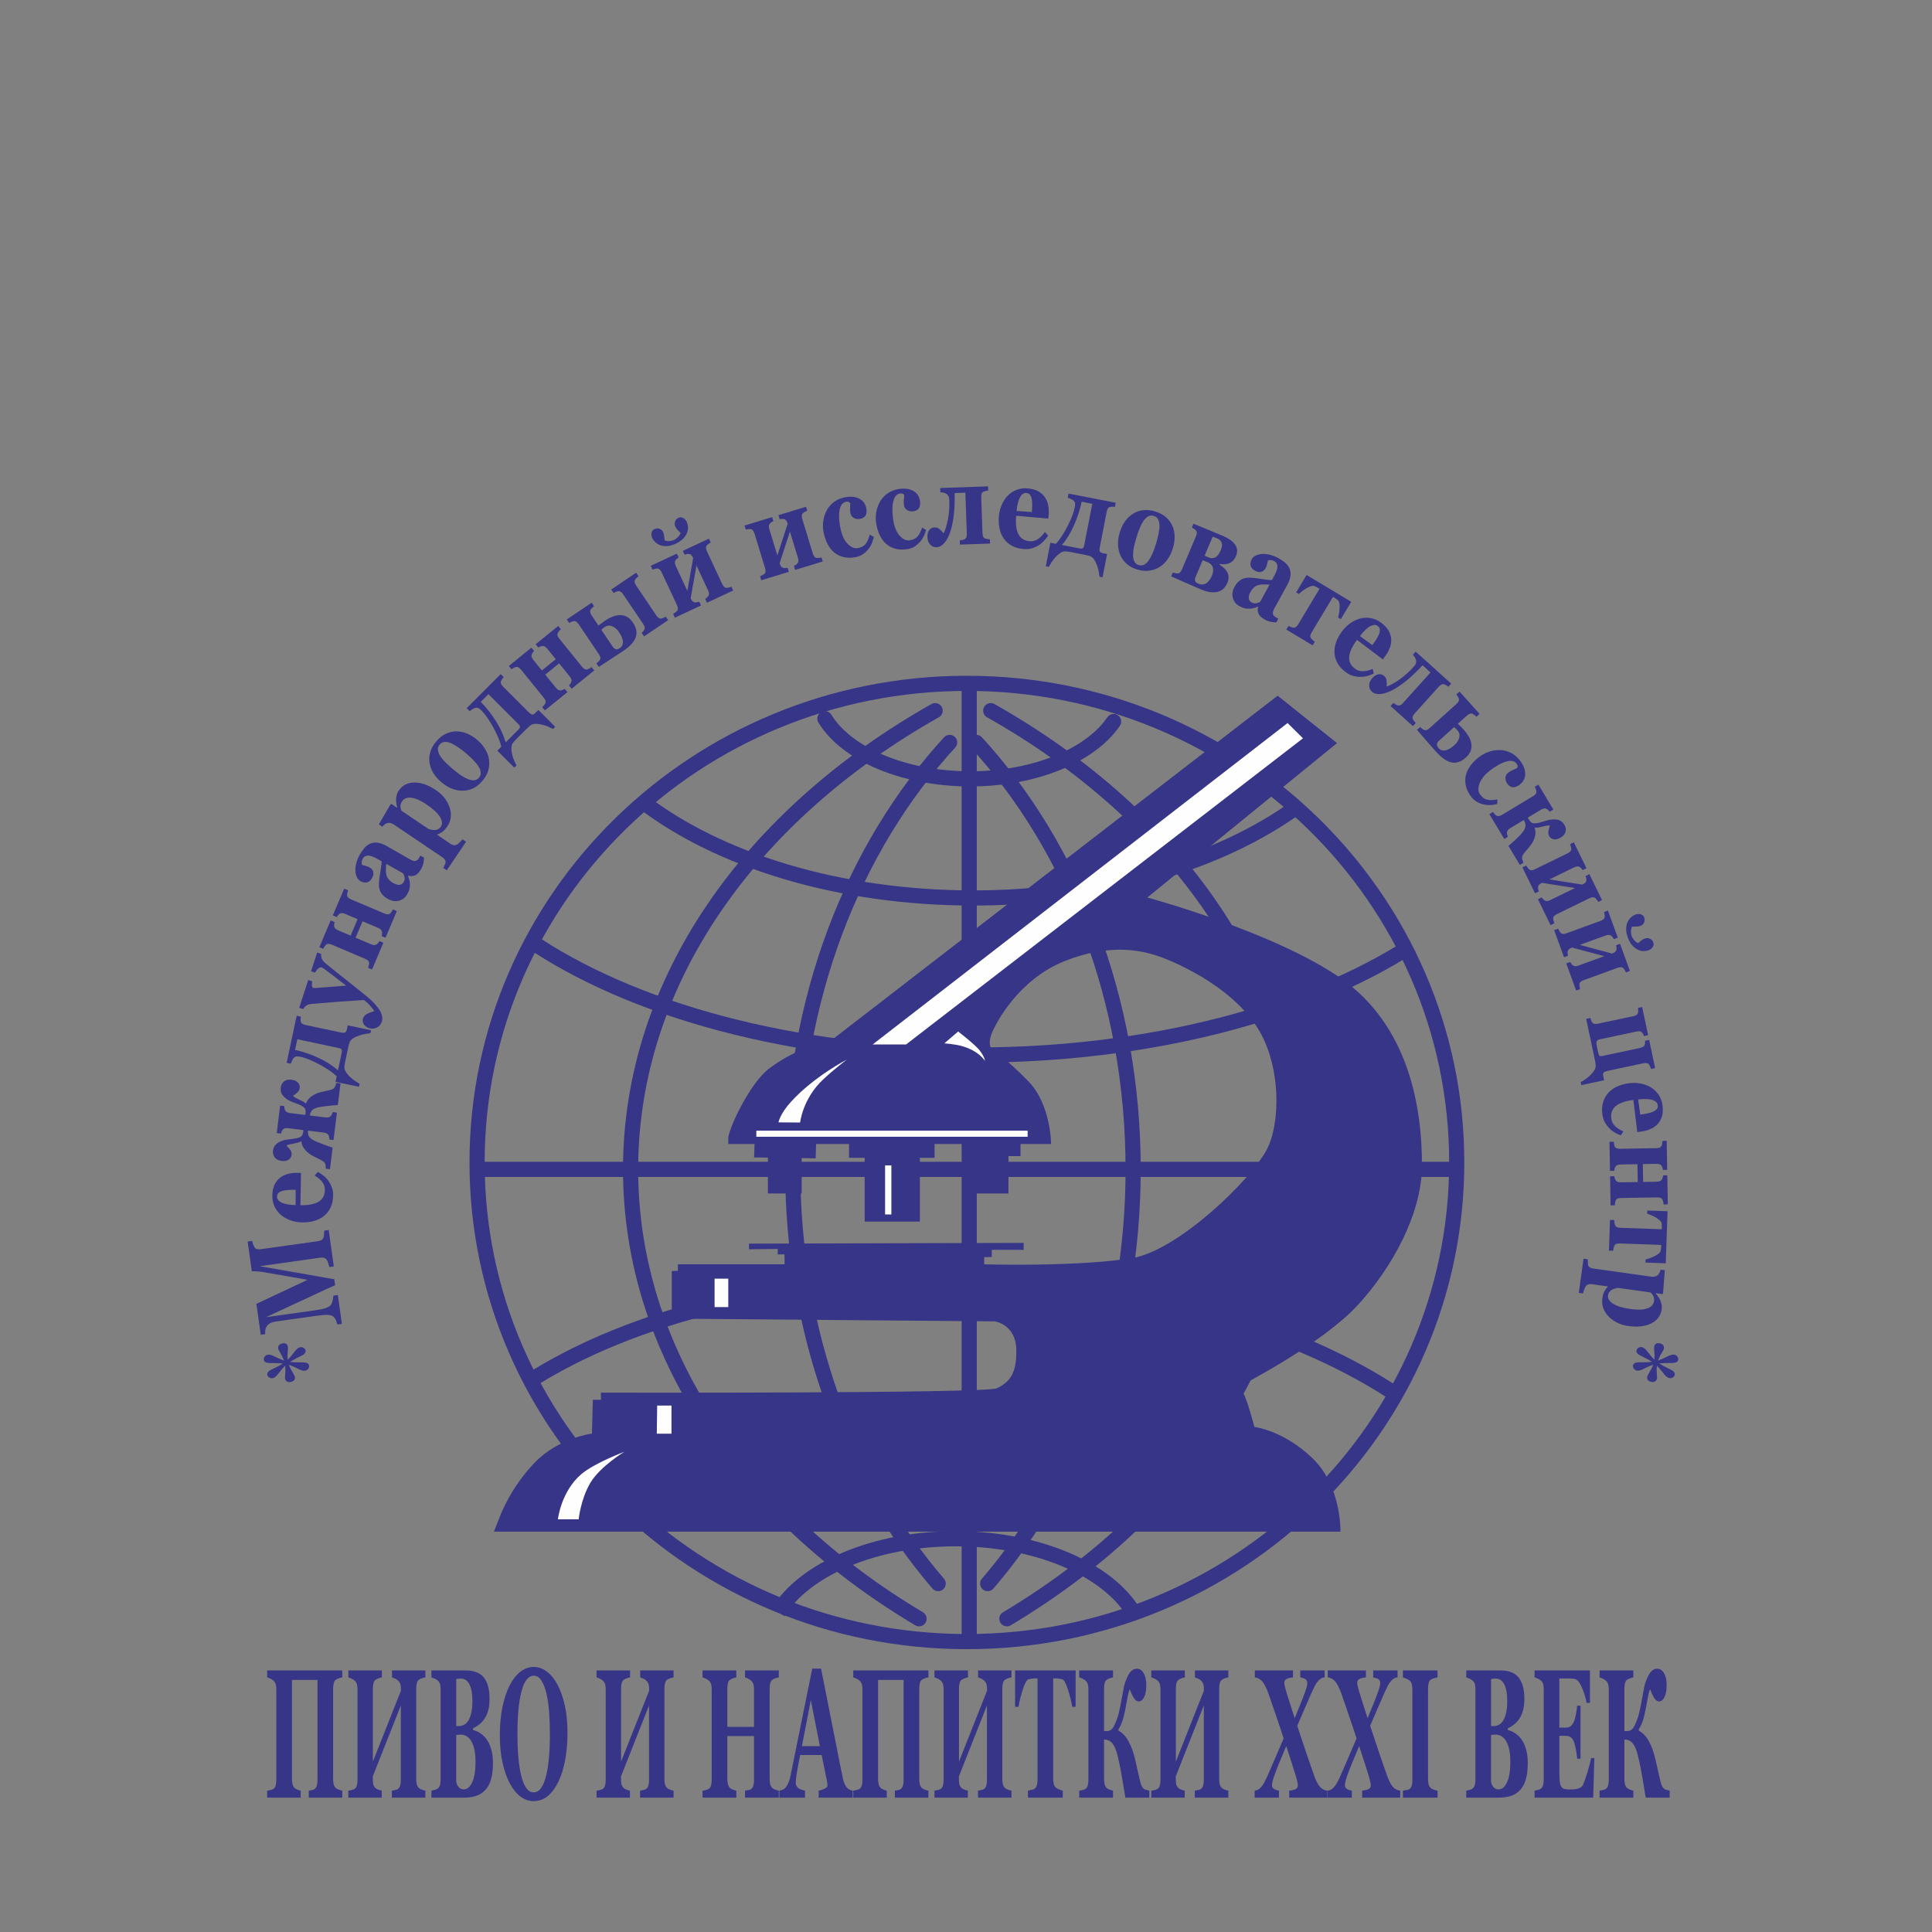 <?xml version="1.0" encoding="UTF-8"?> <!-- Creator: CorelDRAW 2019 (64-Bit) --> <svg xmlns="http://www.w3.org/2000/svg" xmlns:xlink="http://www.w3.org/1999/xlink" xmlns:xodm="http://www.corel.com/coreldraw/odm/2003" xml:space="preserve" width="249.767mm" height="249.767mm" style="shape-rendering:geometricPrecision; text-rendering:geometricPrecision; image-rendering:optimizeQuality; fill-rule:evenodd; clip-rule:evenodd" viewBox="0 0 24976.66 24976.66"><rect x="0" y="0" width="24976.66" height="24976.66" fill="#808080" stroke="none"/> <defs> <style type="text/css"> <![CDATA[ .str1 {stroke:#373587;stroke-width:195.9;stroke-miterlimit:4} .str0 {stroke:#373587;stroke-width:195.9;stroke-linecap:round;stroke-miterlimit:4} .fil3 {fill:none} .fil0 {fill:none;fill-rule:nonzero} .fil2 {fill:#FEFEFE} .fil1 {fill:#373587} .fil4 {fill:#373587;fill-rule:nonzero} ]]> </style> </defs> <g id="Layer_x0020_1">  <path class="fil0 str0" d="M18832.45 15027.77c0,3421.24 -2835.44,6194.6 -6332.72,6194.6 -3496.76,0 -6332.2,-2773.28 -6332.2,-6194.6 0,-3420.37 2835.4,-6193.61 6332.2,-6193.61 3497.28,0 6332.72,2773.24 6332.72,6193.61z"></path> <line class="fil0 str1" x1="12529.85" y1="8811.97" x2="12529.85" y2="21222.37"></line> <path class="fil0 str1" d="M14622.45 20797.2c-359.53,-530.75 -1239.41,-904.54 -2267.65,-904.54 -1056.48,-0.04 -1956.17,396.09 -2295.41,949.39"></path> <path class="fil0 str1" d="M16769.92 10427.64c-991.41,721.54 -2500.66,1181.24 -4188.77,1181.24 -1744.45,0 -3296.1,-490.23 -4284.49,-1252.23"></path> <path class="fil0 str1" d="M18244.08 12226.35c-1336.12,862.12 -3369.07,1413.09 -5646.67,1413.09 -2351.98,-0.03 -4442.81,-586.39 -5775.43,-1499.41"></path> <path class="fil0 str1" d="M18099.05 18061.87c-1299.5,-883.27 -3294.05,-1475.64 -5543.1,-1529.93 -2321.98,-55.63 -4401.35,473.98 -5739.84,1341.03"></path> <line class="fil0 str1" x1="6202.52" y1="15117.52" x2="18832.45" y2="15117.52"></line> <path class="fil0 str0" d="M12089.33 9187.24c-2389.01,1348.91 -3937.16,3502.77 -3937.16,5930.28 0,2356.99 1458.39,4455.56 3729.16,5809.86"></path> <path class="fil0 str0" d="M12276.81 9598.12c-1244.35,1354.29 -2028.09,3326.11 -2028.09,5519.4 0,2106.97 721.56,4008.23 1880.2,5355.12"></path> <path class="fil0 str0" d="M12807.96 9187.24c2390.64,1348.91 3936.75,3502.77 3936.75,5930.28 0,2356.99 -1458.32,4455.56 -3728.03,5809.86"></path> <path class="fil0 str0" d="M12622.07 9598.12c1243.34,1354.29 2027.06,3326.11 2027.06,5519.4 0,2106.97 -722.53,4008.23 -1880.52,5355.12"></path> <path class="fil1" d="M6385.83 19800.83l10943.2 0c0,0 16.8,-587.37 -363,-950.87 -380.21,-362.48 -749.13,-402.45 -749.13,-402.45 0,0 -109.59,-421.18 -166.25,-472.98 -58.74,-51.78 -6.84,-63.1 -6.84,-63.1 0,0 1034.21,-529.23 1500.8,-1030.26 466.07,-502.21 832.97,-1201 837.87,-1796.76 5.52,-792.64 -181.95,-1822.91 -1036.65,-2429.02 -855.22,-604.21 -2513.39,-1052.57 -2513.39,-1052.57l2452.24 -1995.97 -767.46 -613.03 -5805.97 4483.21c0,0 -362.53,30.6 -768.89,337.33 -257.4,194.33 -544.51,820.18 -527.28,915.42 1.53,6.85 0,59.68 0,59.68l4173.05 0c0,0 0,-509.51 -294.01,-810.88 -294.33,-302.77 -466.07,-407.33 -466.07,-407.33 0,0 -83.82,-63.62 17.3,-267.35 30.13,-60.13 308.73,-637.7 923.77,-881.32 578.52,-228.37 984.92,-137.12 1209.73,-60.19 224.45,77.95 1068.39,436.5 1361.76,1080.14 232.84,509.43 183.93,1140.77 38.02,1415.96 -217.39,410.87 -1159.96,1313.36 -1745.85,1406.63 -723.59,115.38 -1909.33,79.88 -1909.33,79.88l0 -93.21 98.26 -1.51 0 -92.71 412.28 0 0 -89.72 -3551.06 9.82 0 73.01 371.87 -4.46 0 71.54 86.26 -1.53 2.51 128.77 -1379.54 0 -0.82 84.3 -78.92 2.51 0 615.51 4174.87 34.99c0,0 270.3,36.49 279.18,360.04 9.39,322.54 -94.19,429.08 -250.05,505.06 -141.1,68.55 -5119.92,56.25 -5119.92,56.25l0.96 92.7 -105.1 -0.52 -11.83 437.53c0,0 -426.64,53.73 -733.86,368.92 -306.28,315.56 -438.97,659.38 -454.64,699.76 -17.8,40.97 -78.09,198.8 -78.07,198.78z"></path> <polygon class="fil1" points="9754.98,14785.44 9749.09,14963.03 10545.08,14974.37 10549.98,14789.46 10540.04,14743.57 9774.23,14738.14 "></polygon> <polygon class="fil1" points="10976.19,14778.59 10976.19,14967.96 12081.86,14967.96 12081.86,14773.16 "></polygon> <polygon class="fil1" points="12467.13,14785.44 12467.13,14945.77 13193.08,14945.77 13193.08,14760.82 "></polygon> <polygon class="fil1" points="11891.96,15792.62 11178.39,15792.62 11178.39,14922.11 11891.96,14922.11 "></polygon> <polygon class="fil1" points="13037.24,15429.15 12599.31,15429.15 12599.31,14917.17 13037.24,14917.17 "></polygon> <polygon class="fil1" points="10364.17,15429.15 9927.49,15429.15 9927.49,14917.17 10364.17,14917.17 "></polygon> <polygon class="fil2" points="9238.07,16530.41 9415.08,16530.41 9415.08,16897.86 9238.07,16897.86 "></polygon> <polygon class="fil2" points="8495.79,18171.32 8680.78,18171.32 8680.78,18534.81 8490.86,18534.81 "></polygon> <path class="fil2" d="M8072.2 18768.13c0,0 -315.26,190.38 -440.55,402.47 -124.72,211.54 -150.86,470.95 -150.86,470.95l-268.31 0c0,0 39.49,-358.57 302.26,-583.48 168.25,-143.53 557.42,-289.94 557.46,-289.94z"></path> <path class="fil2" d="M10064.17 14509.77l279.72 2.01c0,0 32.48,-311.23 300.81,-559.82 172.56,-158.78 304.32,-254.44 304.32,-254.44 0,0 -421.74,216.01 -721.56,544.46 -146.48,160.29 -163.29,267.79 -163.29,267.79z"></path> <path class="fil2" d="M12208.18 13488.41l178.89 -153.44c0,0 227.02,176.11 280.24,247.55 66.99,89.83 65.5,132.25 65.5,132.25 0.05,-0.03 -78.26,-133.66 -307.23,-193.88 -81.34,-22.19 -217.4,-32.48 -217.4,-32.48z"></path> <polygon class="fil2" points="13285.3,14695.75 9777.72,14695.75 9777.72,14617.29 13285.3,14617.29 "></polygon> <polygon class="fil2" points="11713.49,13502.72 16844.7,9544.73 16645.49,9347.42 11281.43,13502.72 "></polygon> <polygon class="fil2" points="11523.56,15700.37 11442.18,15700.37 11442.18,15066.6 11523.56,15066.6 "></polygon> <path class="fil3 str0" d="M14396.57 9327.86c-293.45,432.99 -1012.5,741.25 -1853.42,741.25 -865.57,0 -1601.86,-325.03 -1879.07,-778.3"></path> <path class="fil4" d="M4424.89 23239.75l-433.12 0 0 -90.6c9.53,-1.19 22.73,-3.56 39.84,-6.74 17.1,-3.16 28.95,-7.9 35.74,-13.83 14.2,-11.88 23.71,-26.91 29.15,-45.9 5.26,-18.99 7.98,-43.12 7.98,-72.41l0 -1292.56 -330.14 0 0 1279.9c0,26.12 2.72,49.85 8.17,70.42 5.44,20.97 14.95,37.19 28.17,48.67 7.19,6.34 19.04,13.05 35.37,19.78 16.31,7.12 29.91,11.48 41,12.67l0 90.6 -433.31 0 0 -90.6c9.51,-0.41 23.5,-3.18 41.76,-7.53 18.47,-3.95 31.87,-9.09 40.22,-15.43 13.6,-10.29 23.14,-25.31 28.58,-45.89 5.23,-20.58 7.95,-44.71 7.95,-72.41l0 -1163.56c0,-27.31 -2.51,-49.85 -7.19,-68.46 -4.85,-18.58 -14.56,-34.81 -29.34,-48.66 -11.07,-10.29 -25.45,-19.38 -43.32,-27.3 -17.69,-8.3 -30.71,-13.06 -38.66,-14.63l0 -90.22 971.15 0 0 90.22c-12.04,1.57 -25.84,4.74 -41.01,9.88 -15.14,5.14 -28.76,11.47 -40.99,19.39 -14.38,9.9 -24.09,25.71 -28.96,47.47 -4.85,21.37 -7.38,45.12 -7.38,70.44l0 1165.15c0,27.7 2.53,51.43 7.38,70.42 4.87,19.39 14.58,35.61 28.96,48.67 9.13,7.91 22.35,15.04 39.64,20.97 17.3,6.34 31.47,10.29 42.36,11.48l0 90.6zm1074.15 0l-433.12 0 0 -90.6c9.51,-1.19 23.31,-3.97 41.57,-7.53 18.07,-3.16 30.71,-8.3 37.5,-14.23 14,-11.49 23.71,-26.91 28.95,-45.9 5.45,-18.99 7.98,-43.12 7.98,-72.4l0 -961.01 -363.16 918.27c0,53.03 2.53,88.23 7.76,105.24 5.07,17.03 14.57,32.05 28.77,45.11 7.95,7.13 20.39,13.84 37.5,20.57 17.1,6.33 31.09,10.69 42.16,11.88l0 90.6 -431.56 0 0 -90.6c9.53,-0.41 23.52,-3.18 41.78,-7.53 18.45,-3.95 31.87,-9.09 40.22,-15.43 13.6,-10.29 23.12,-25.31 28.56,-45.89 5.25,-20.58 7.97,-44.71 7.97,-72.41l0 -1163.56c0,-27.31 -2.53,-49.85 -7.2,-68.46 -4.84,-18.58 -14.57,-34.81 -29.33,-48.66 -11.07,-10.29 -25.46,-19.38 -43.34,-27.3 -17.68,-8.3 -30.69,-13.06 -38.66,-14.63l0 -90.22 433.31 0 0 90.22c-11.86,1.57 -25.84,5.54 -42.16,11.86 -16.32,5.93 -28.96,11.87 -37.71,17.41 -14.76,9.9 -24.47,25.71 -29.13,47.88 -4.87,22.15 -7.19,45.49 -7.19,70.03l0 941.22 363.16 -917.88c0,-40.36 -2.91,-68.44 -8.56,-85.07 -5.63,-16.62 -15.14,-31.26 -28.37,-43.52 -11.07,-11.08 -24.48,-19.78 -40.22,-26.91 -15.73,-6.72 -28.75,-11.86 -39.06,-15.02l0 -90.22 431.58 0 0 90.22c-12.06,1.57 -25.86,4.74 -41,9.88 -15.16,5.14 -28.76,11.47 -41,19.39 -14.38,9.9 -24.11,25.71 -28.95,47.47 -5.07,21.37 -7.39,45.12 -7.39,70.44l0 1165.15c0,27.7 2.32,51.43 7.39,70.42 4.84,19.39 14.57,35.61 28.95,48.67 9.13,7.91 22.33,15.04 39.63,20.97 17.3,6.34 31.47,10.29 42.37,11.48l0 90.6zm791.79 -754.49c24.3,34.03 44.12,76.75 59.27,127.79 15.16,51.44 22.73,111.96 22.73,181.6 0,83.48 -8.73,153.91 -25.83,211.67 -17.29,57.37 -42.16,102.87 -74.43,136.09 -34,35.61 -73.44,60.54 -118.13,75.17 -44.51,14.64 -96.96,22.17 -157.4,22.17l-419.5 0 0 -90.6c11.84,-1.98 26.62,-5.55 44.48,-10.29 17.69,-4.75 30.33,-9.89 37.51,-16.23 14,-11.46 23.7,-26.89 28.76,-45.88 5.06,-18.6 7.77,-43.14 7.77,-73.59l0 -1158.83c0,-28.1 -2.14,-51.04 -6.42,-69.63 -4.07,-18.6 -14.17,-34.82 -30.11,-48.67 -11.85,-10.29 -25.46,-18.6 -41,-24.92 -15.55,-6.74 -29.15,-11.88 -40.99,-15.83l0 -90.22 438.94 0c110.37,0 190.04,30.87 239,92.58 48.96,61.73 73.44,153.12 73.44,273.79 0,55.39 -5.44,104.45 -16.51,146.39 -10.89,42.34 -26.61,78.74 -47.22,109.59 -18.46,28.48 -40.81,53.41 -66.65,74.38 -25.65,20.57 -53.43,37.98 -82.97,51.83l0 22.15c29.54,6.34 60.23,19.4 92.1,39.96 31.87,20.57 59.66,47.09 83.16,79.53zm-183.21 -494.94c0,-91.39 -12.64,-162.21 -37.9,-213.25 -25.27,-51.04 -63.15,-76.77 -113.68,-76.77 -7.19,0 -16.51,0.81 -28.16,1.98 -11.47,1.2 -21.39,1.99 -29.73,2.77l0 609.68 29.52 0c61.41,0 106.87,-29.27 136.02,-87.42 29.15,-58.57 43.93,-137.3 43.93,-236.99zm39.82 789.29c0,-114.33 -16.7,-202.17 -50.13,-263.09 -33.41,-60.94 -81.42,-91.8 -143.99,-91.8 -7.19,0 -16.89,0.79 -28.75,1.99 -12.04,1.18 -20.8,1.98 -26.42,2.77l0 601.76c3.3,28.48 13.98,52.62 31.86,72.4 17.67,19.78 39.44,29.28 64.9,29.28 45.07,0 81.81,-30.86 110.18,-92.57 28.17,-61.73 42.35,-148.76 42.35,-260.74zm1059.37 -1001.36c39.84,73.99 71.52,163.8 94.82,268.64 23.33,105.25 34.99,225.12 34.99,359.63 0,119.5 -9.91,233.44 -29.55,341.85 -19.8,107.99 -48.19,201.38 -85.48,279.31 -39.06,81.1 -84.91,144.41 -137.77,189.52 -52.66,45.1 -115.61,67.65 -188.48,67.65 -58.68,0 -114.25,-19.79 -166.73,-58.95 -52.26,-39.56 -98.51,-96.53 -138.33,-171.72 -39.46,-73.19 -70.74,-162.59 -93.86,-267.83 -23.13,-104.85 -34.78,-221.97 -34.78,-350.94 0,-134.52 11.27,-256.38 33.81,-365.97 22.74,-109.19 53.62,-202.97 93.08,-280.91 39.25,-76.35 85.49,-135.3 139.31,-176.85 53.63,-41.14 110.76,-61.71 171.57,-61.71 60.24,0 116.99,19.78 169.84,60.14 53.05,39.96 98.9,96.14 137.56,168.14zm-146.31 1176.24c17.1,-70.03 29.34,-149.94 36.93,-238.58 7.76,-89.02 11.45,-189.51 11.45,-301.47 0,-94.95 -3.31,-187.54 -9.91,-277.73 -6.6,-89.82 -17.87,-170.14 -34,-240.55 -16.32,-70.03 -37.89,-126.62 -64.9,-168.95 -26.82,-42.72 -60.42,-63.7 -100.66,-63.7 -68.78,0 -120.85,66.08 -156.6,198.61 -35.56,132.55 -53.45,319.68 -53.45,561.41 0,102.87 3.89,199.8 11.67,291.21 7.78,90.98 20.02,170.51 36.72,238.56 17.1,68.85 38.68,122.26 64.9,160.63 26.23,38.38 58.5,57.37 96.76,57.37 37.52,0 69.77,-19.39 96.78,-57.76 27,-38.77 48.38,-91.8 64.31,-159.05zm1647.36 285.26l-433.12 0 0 -90.6c9.51,-1.19 23.32,-3.97 41.57,-7.53 18.08,-3.16 30.71,-8.3 37.52,-14.23 13.98,-11.49 23.7,-26.91 28.94,-45.9 5.44,-18.99 7.96,-43.12 7.96,-72.4l0 -961.01 -363.16 918.27c0,53.03 2.54,88.23 7.77,105.24 5.06,17.03 14.59,32.05 28.76,45.11 7.98,7.13 20.42,13.84 37.5,20.57 17.11,6.33 31.09,10.69 42.17,11.88l0 90.6 -431.56 0 0 -90.6c9.53,-0.41 23.51,-3.18 41.77,-7.53 18.46,-3.95 31.87,-9.09 40.23,-15.43 13.6,-10.29 23.13,-25.31 28.57,-45.89 5.24,-20.58 7.96,-44.71 7.96,-72.41l0 -1163.56c0,-27.31 -2.52,-49.85 -7.19,-68.46 -4.86,-18.58 -14.58,-34.81 -29.34,-48.66 -11.08,-10.29 -25.46,-19.38 -43.33,-27.3 -17.69,-8.3 -30.71,-13.06 -38.67,-14.63l0 -90.22 433.31 0 0 90.22c-11.86,1.57 -25.84,5.54 -42.17,11.86 -16.32,5.93 -28.95,11.87 -37.68,17.41 -14.77,9.9 -24.49,25.71 -29.15,47.88 -4.87,22.15 -7.19,45.49 -7.19,70.03l0 941.22 363.16 -917.88c0,-40.36 -2.91,-68.44 -8.54,-85.07 -5.65,-16.62 -15.17,-31.26 -28.39,-43.52 -11.07,-11.08 -24.47,-19.78 -40.2,-26.91 -15.76,-6.72 -28.77,-11.86 -39.06,-15.02l0 -90.22 431.56 0 0 90.22c-12.06,1.57 -25.85,4.74 -41,9.88 -15.17,5.14 -28.77,11.47 -41,19.39 -14.39,9.9 -24.1,25.71 -28.96,47.47 -5.06,21.37 -7.38,45.12 -7.38,70.44l0 1165.15c0,27.7 2.32,51.43 7.38,70.42 4.86,19.39 14.57,35.61 28.96,48.67 9.13,7.91 22.34,15.04 39.63,20.97 17.29,6.34 31.48,10.29 42.37,11.48l0 90.6zm1360.36 0l-436.63 0 0 -90.6c9.54,-1.19 23.33,-3.56 41.6,-6.74 18.26,-3.16 30.7,-7.9 37.68,-13.83 13.99,-11.88 23.71,-26.91 28.97,-45.9 5.24,-18.99 7.96,-43.12 7.96,-72.41l0 -566.94 -344.9 0 0 554.28c0,26.12 2.71,49.85 8.15,70.42 5.44,20.97 14.98,37.19 28.18,48.67 7.19,6.34 19.63,13.05 37.11,19.78 17.3,7.12 31.69,11.48 42.56,12.67l0 90.6 -436.62 0 0 -90.6c9.54,-0.41 23.52,-3.18 41.79,-7.53 18.45,-3.95 31.87,-9.09 40.21,-15.43 13.61,-10.29 23.12,-25.31 28.57,-45.89 5.24,-20.58 7.96,-44.71 7.96,-72.41l0 -1163.56c0,-27.31 -2.52,-49.85 -7.19,-68.46 -4.85,-18.58 -14.57,-34.81 -29.34,-48.66 -11.06,-10.29 -25.45,-19.38 -43.32,-27.3 -17.69,-8.3 -30.7,-13.06 -38.68,-14.63l0 -90.22 436.62 0 0 90.22c-11.66,1.57 -25.85,5.54 -42.17,11.86 -16.31,5.93 -28.75,11.87 -37.5,17.41 -14.77,9.9 -24.47,25.71 -29.34,47.88 -4.67,22.15 -6.99,45.49 -6.99,70.03l0 491.77 344.9 0 0 -479.9c0,-27.31 -2.53,-49.85 -7.38,-68.46 -5.06,-18.58 -14.78,-34.81 -29.55,-48.66 -9.91,-9.5 -23.11,-18.2 -39.63,-26.1 -16.51,-8.32 -29.74,-13.47 -39.65,-15.83l0 -90.22 436.63 0 0 90.22c-12.05,1.57 -25.65,4.74 -41,9.88 -15.17,5.14 -28.77,11.47 -40.82,19.39 -14.57,9.9 -24.27,25.71 -29.14,47.47 -4.85,21.37 -7.39,45.12 -7.39,70.44l0 1165.15c0,27.7 2.54,51.43 7.39,70.42 4.87,19.39 14.57,35.61 29.14,48.67 8.95,7.91 22.17,15.04 39.45,20.97 17.29,6.34 31.49,10.29 42.37,11.48l0 90.6zm955.41 0l-440.11 0 0 -90.6c20.59,-2.77 44.7,-10.29 72.29,-22.55 27.78,-11.87 41.57,-26.91 41.57,-44.32 0,-6.33 -0.2,-13.45 -0.77,-20.97 -0.58,-7.92 -2.15,-18.2 -4.87,-31.26l-68.97 -341.04 -278.84 0c-6.41,31.66 -13.6,68.85 -21.36,111.57 -7.79,42.33 -14.58,80.31 -20.22,113.56 -7.18,43.12 -11.45,74.38 -12.81,93.75 -1.37,19.4 -1.96,32.84 -1.96,40.76 0,24.54 9.14,45.49 27.59,62.9 18.47,17.42 48.97,30.07 91.91,37.6l0 90.6 -331.29 0 0 -90.6c12.44,-1.19 26.62,-5.55 42.35,-11.88 15.75,-6.73 28.18,-15.82 37.31,-27.29 15.56,-18.61 28.77,-41.55 39.65,-68.46 10.69,-26.9 19.82,-58.95 27.01,-96.14 43.91,-217.19 88.02,-434.79 132.31,-652.8 44.31,-217.59 93.09,-458.15 146.52,-720.86l113.87 0c74.42,372.7 132.7,667.05 174.88,883.48 42.16,216.02 77.91,395.64 107.44,537.67 5.06,23.33 11.28,44.3 18.85,63.29 7.57,18.61 18.46,36.81 32.45,53.82 10.68,12.26 22.94,21.76 37.11,27.69 14,6.34 26.62,10.29 38.09,11.48l0 90.6zm-424.18 -665.47l-117.16 -595.83 -115.62 595.83 232.78 0zm1402.73 665.47l-433.12 0 0 -90.6c9.51,-1.19 22.74,-3.56 39.83,-6.74 17.09,-3.16 28.94,-7.9 35.76,-13.83 14.17,-11.88 23.7,-26.91 29.14,-45.9 5.24,-18.99 7.96,-43.12 7.96,-72.41l0 -1292.56 -330.12 0 0 1279.9c0,26.12 2.72,49.85 8.16,70.42 5.43,20.97 14.96,37.19 28.16,48.67 7.19,6.34 19.04,13.05 35.37,19.78 16.32,7.12 29.93,11.48 41,12.67l0 90.6 -433.31 0 0 -90.6c9.53,-0.41 23.52,-3.18 41.78,-7.53 18.45,-3.95 31.87,-9.09 40.22,-15.43 13.61,-10.29 23.12,-25.31 28.56,-45.89 5.25,-20.58 7.97,-44.71 7.97,-72.41l0 -1163.56c0,-27.31 -2.53,-49.85 -7.19,-68.46 -4.85,-18.58 -14.58,-34.81 -29.34,-48.66 -11.07,-10.29 -25.46,-19.38 -43.34,-27.3 -17.68,-8.3 -30.69,-13.06 -38.66,-14.63l0 -90.22 971.17 0 0 90.22c-12.06,1.57 -25.86,4.74 -41,9.88 -15.17,5.14 -28.77,11.47 -41,19.39 -14.39,9.9 -24.11,25.71 -28.96,47.47 -4.85,21.37 -7.38,45.12 -7.38,70.44l0 1165.15c0,27.7 2.53,51.43 7.38,70.42 4.85,19.39 14.57,35.61 28.96,48.67 9.13,7.91 22.33,15.04 39.63,20.97 17.29,6.34 31.48,10.29 42.37,11.48l0 90.6zm1074.13 0l-433.12 0 0 -90.6c9.53,-1.19 23.33,-3.97 41.59,-7.53 18.08,-3.16 30.71,-8.3 37.5,-14.23 13.99,-11.49 23.71,-26.91 28.96,-45.9 5.44,-18.99 7.95,-43.12 7.95,-72.4l0 -961.01 -363.16 918.27c0,53.03 2.53,88.23 7.78,105.24 5.06,17.03 14.58,32.05 28.75,45.11 7.97,7.13 20.42,13.84 37.51,20.57 17.09,6.33 31.09,10.69 42.17,11.88l0 90.6 -431.56 0 0 -90.6c9.51,-0.41 23.51,-3.18 41.76,-7.53 18.47,-3.95 31.87,-9.09 40.24,-15.43 13.6,-10.29 23.12,-25.31 28.56,-45.89 5.24,-20.58 7.97,-44.71 7.97,-72.41l0 -1163.56c0,-27.31 -2.53,-49.85 -7.19,-68.46 -4.87,-18.58 -14.58,-34.81 -29.34,-48.66 -11.09,-10.29 -25.46,-19.38 -43.35,-27.3 -17.67,-8.3 -30.7,-13.06 -38.65,-14.63l0 -90.22 433.31 0 0 90.22c-11.86,1.57 -25.85,5.54 -42.18,11.86 -16.31,5.93 -28.94,11.87 -37.69,17.41 -14.76,9.9 -24.49,25.71 -29.15,47.88 -4.85,22.15 -7.19,45.49 -7.19,70.03l0 941.22 363.16 -917.88c0,-40.36 -2.91,-68.44 -8.54,-85.07 -5.63,-16.62 -15.16,-31.26 -28.37,-43.52 -11.07,-11.08 -24.49,-19.78 -40.22,-26.91 -15.74,-6.72 -28.77,-11.86 -39.06,-15.02l0 -90.22 431.56 0 0 90.22c-12.04,1.57 -25.84,4.74 -41,9.88 -15.16,5.14 -28.75,11.47 -41,19.39 -14.38,9.9 -24.09,25.71 -28.94,47.47 -5.06,21.37 -7.4,45.12 -7.4,70.44l0 1165.15c0,27.7 2.34,51.43 7.4,70.42 4.85,19.39 14.56,35.61 28.94,48.67 9.13,7.91 22.36,15.04 39.65,20.97 17.29,6.34 31.46,10.29 42.35,11.48l0 90.6zm829.31 -1174.26l-43.72 0c-11.85,-70.43 -30.69,-145.61 -56.73,-225.92 -25.84,-80.31 -49.94,-123.83 -71.9,-129.76 -12.24,-3.18 -27.21,-5.93 -45.07,-8.32 -17.89,-2.36 -33.24,-3.15 -46.07,-3.15l-26.8 0 0 1289.78c0,28.08 2.53,52.61 7.38,73.59 5.06,21.36 14.76,37.98 29.15,50.63 8.75,6.73 22.34,13.85 40.6,21.38 18.47,7.11 34.21,12.66 47.03,15.43l0 90.6 -450.21 0 0 -90.6c10.87,-1.98 26.43,-5.55 46.23,-9.5 20.02,-4.35 33.62,-9.49 40.82,-15.82 14.76,-12.28 24.67,-28.89 29.53,-49.85 5.06,-20.97 7.38,-45.51 7.38,-74l0 -1301.64 -26.62 0c-13.01,0 -28.37,0.79 -46.23,3.15 -17.88,2.39 -32.86,5.14 -44.9,8.32 -21.96,5.93 -46.04,49.45 -72.09,129.76 -26.03,80.31 -44.88,155.49 -56.54,225.92l-43.92 0 0 -470.43 782.68 0 0 470.43zm952.9 1174.26l-309.74 0c-13.2,-79.52 -26.42,-159.05 -39.83,-238.98 -13.21,-79.52 -27.19,-153.1 -41.97,-221.16 -10.68,-50.25 -21.18,-92.97 -31.66,-128.18 -10.5,-35.22 -23.33,-64.88 -38.49,-89.81 -14.36,-24.53 -31.66,-43.12 -52.07,-55 -20.21,-11.87 -44.29,-17.79 -71.88,-17.79l0 508.78c0,26.12 2.71,49.85 8.16,70.42 5.44,20.97 14.95,37.19 28.16,48.67 7.19,6.34 19.63,13.05 37.12,19.78 17.29,7.12 31.68,11.48 42.56,12.67l0 90.6 -436.62 0 0 -90.6c9.53,-0.41 23.51,-3.18 41.77,-7.53 18.46,-3.95 31.88,-9.09 40.22,-15.43 13.61,-10.29 23.14,-25.31 28.57,-45.89 5.24,-20.58 7.96,-44.71 7.96,-72.41l0 -1163.56c0,-27.31 -2.52,-49.85 -7.19,-68.46 -4.85,-18.58 -14.57,-34.81 -29.34,-48.66 -11.07,-10.29 -25.45,-19.38 -43.32,-27.3 -17.69,-8.3 -30.7,-13.06 -38.67,-14.63l0 -90.22 436.62 0 0 90.22c-11.67,1.57 -25.86,5.54 -42.17,11.86 -16.32,5.93 -28.77,11.87 -37.51,17.41 -14.77,9.9 -24.47,25.71 -29.34,47.88 -4.66,22.15 -6.98,45.49 -6.98,70.03l0 547.16 36.91 0c15.16,0 31.08,-4.35 47.6,-13.44 16.52,-8.71 31.3,-26.51 44.69,-53.82 27.21,-54.6 47.81,-110.37 61.41,-166.17 13.59,-56.18 25.46,-113.54 35.36,-172.09 11.28,-64.89 21.57,-119.89 30.7,-165.39 9.13,-45.1 27.21,-94.16 54.01,-147.56 13.42,-27.3 29.75,-48.68 48.98,-64.49 19.42,-15.83 40.6,-23.75 63.73,-23.75 38.09,0 68,19.78 89.96,59.34 21.97,39.18 33.05,89.43 33.05,150.35 0,67.27 -9.35,119.89 -27.8,157.08 -18.65,37.58 -42.35,56.18 -71.31,56.18 -18.08,0 -35.94,-10.68 -53.24,-32.45 -17.09,-21.36 -37.7,-63.31 -61.6,-125.02 -11.47,24.14 -21.37,60.92 -29.92,110.77 -8.55,49.86 -16.52,93.37 -23.71,130.18 -14.77,76.75 -29.15,134.91 -43.32,174.48 -13.99,39.95 -30.12,72.79 -48.38,99.3l0 20.97c53.23,28.49 97.14,75.56 132.12,141.23 34.98,65.68 63.15,145.61 84.92,239.77 9.33,41.14 19.23,84.67 29.34,130.56 9.91,45.9 18.85,85.05 26.43,117.51 11.65,50.23 23.11,83.47 34.39,99.69 11.27,16.22 20.4,25.73 27.59,28.1 8.74,3.56 19.42,7.51 32.25,10.67 12.63,3.56 23.12,6.34 31.48,7.53l0 90.6zm1021.28 0l-433.11 0 0 -90.6c9.53,-1.19 23.32,-3.97 41.59,-7.53 18.07,-3.16 30.7,-8.3 37.5,-14.23 13.98,-11.49 23.7,-26.91 28.95,-45.9 5.44,-18.99 7.96,-43.12 7.96,-72.4l0 -961.01 -363.16 918.27c0,53.03 2.52,88.23 7.78,105.24 5.04,17.03 14.57,32.05 28.74,45.11 7.97,7.13 20.42,13.84 37.52,20.57 17.09,6.33 31.09,10.69 42.17,11.88l0 90.6 -431.57 0 0 -90.6c9.52,-0.41 23.5,-3.18 41.78,-7.53 18.46,-3.95 31.87,-9.09 40.22,-15.43 13.59,-10.29 23.12,-25.31 28.56,-45.89 5.25,-20.58 7.97,-44.71 7.97,-72.41l0 -1163.56c0,-27.31 -2.52,-49.85 -7.19,-68.46 -4.87,-18.58 -14.57,-34.81 -29.34,-48.66 -11.07,-10.29 -25.45,-19.38 -43.34,-27.3 -17.67,-8.3 -30.7,-13.06 -38.66,-14.63l0 -90.22 433.31 0 0 90.22c-11.85,1.57 -25.85,5.54 -42.16,11.86 -16.32,5.93 -28.96,11.87 -37.71,17.41 -14.76,9.9 -24.48,25.71 -29.15,47.88 -4.84,22.15 -7.19,45.49 -7.19,70.03l0 941.22 363.17 -917.88c0,-40.36 -2.92,-68.44 -8.55,-85.07 -5.63,-16.62 -15.16,-31.26 -28.36,-43.52 -11.08,-11.08 -24.49,-19.78 -40.22,-26.91 -15.74,-6.72 -28.77,-11.86 -39.07,-15.02l0 -90.22 431.56 0 0 90.22c-12.03,1.57 -25.83,4.74 -41,9.88 -15.14,5.14 -28.75,11.47 -40.99,19.39 -14.39,9.9 -24.09,25.71 -28.96,47.47 -5.04,21.37 -7.38,45.12 -7.38,70.44l0 1165.15c0,27.7 2.34,51.43 7.38,70.42 4.87,19.39 14.57,35.61 28.96,48.67 9.13,7.91 22.35,15.04 39.64,20.97 17.3,6.34 31.47,10.29 42.35,11.48l0 90.6zm1279.54 0l-492.38 0 0 -90.6c47.01,-5.14 77.53,-13.46 91.13,-24.94 13.6,-11.07 20.4,-25.71 20.4,-44.3 0,-10.29 -2.33,-26.12 -7.39,-48.27 -4.85,-22.16 -11.66,-47.47 -20.39,-75.96 -13.42,-45.51 -31.09,-102.48 -53.25,-170.93 -22.15,-68.43 -45.27,-138.87 -69.18,-211.66 -79.67,187.94 -130.17,312.56 -151.75,374.68 -21.37,61.71 -32.06,102.46 -32.06,122.65 0,11.07 0.78,20.16 2.53,27.29 1.75,7.51 6.22,14.63 13.41,21.36 5.24,6.33 14.37,12.26 27.19,17.41 13.03,5.55 28.37,9.9 46.25,12.67l0 90.6 -313.81 0 0 -90.6c16.33,-1.98 29.34,-5.55 39.07,-10.29 9.7,-4.75 19.23,-11.09 28.75,-19.79 21.95,-20.57 41.58,-47.07 58.69,-79.12 17.08,-32.06 34.58,-69.63 52.85,-111.96 26.62,-60.94 56.54,-130.18 89.95,-207.72 33.43,-77.16 68.59,-159.44 105.33,-246.87 -34.99,-107.22 -69.77,-211.67 -104.74,-312.96 -34.97,-100.88 -64.51,-187.13 -88.81,-258.35 -12.04,-35.62 -27.19,-71.21 -45.26,-106.44 -18.08,-35.6 -36.93,-61.32 -56.54,-76.75 -9.92,-8.3 -20.99,-15.42 -33.03,-21.35 -12.26,-5.94 -26.83,-9.91 -43.92,-12.27l0 -90.22 493.55 0 0 90.22c-38.28,3.16 -66.65,10.28 -85.12,20.97 -18.46,10.67 -27.59,26.89 -27.59,48.65 0,10.69 1.75,24.54 5.44,41.16 3.51,16.62 10.7,42.72 21.37,78.33 9.13,30.86 23.14,75.96 42.37,135.71 19.24,59.34 40.81,127 65.09,202.57 71.89,-173.69 116.97,-287.24 135.23,-340.26 18.47,-52.62 27.6,-89.02 27.6,-108.4 0,-22.15 -5.24,-39.18 -15.94,-50.25 -10.48,-11.07 -35.35,-20.57 -74.41,-28.48l0 -90.22 314.78 0 0 90.22c-14.57,0.78 -26.42,3.56 -35.56,8.3 -9.32,4.76 -20.01,11.88 -32.26,21.76 -23.5,21.77 -43.32,48.67 -59.25,80.31 -15.94,31.67 -33.43,68.46 -52.28,111.19 -28.18,63.29 -54.99,125.02 -80.63,184.76 -25.65,60.13 -56.94,133.32 -94.26,219.57 46.07,140.85 85.32,258.75 117.96,353.71 32.65,94.95 63.53,184.37 92.68,267.84 11.47,35.22 26.23,71.23 44.12,107.23 18.07,35.61 36.72,61.32 56.14,76.75 9.13,7.13 19.64,13.84 31.3,19.78 11.85,6.34 27.38,10.69 46.63,12.67l0 90.6zm942.78 0l-492.38 0 0 -90.6c47.03,-5.14 77.53,-13.46 91.13,-24.94 13.6,-11.07 20.42,-25.71 20.42,-44.3 0,-10.29 -2.35,-26.12 -7.39,-48.27 -4.87,-22.16 -11.66,-47.47 -20.41,-75.96 -13.41,-45.51 -31.09,-102.48 -53.23,-170.93 -22.15,-68.43 -45.29,-138.87 -69.18,-211.66 -79.67,187.94 -130.19,312.56 -151.75,374.68 -21.39,61.71 -32.06,102.46 -32.06,122.65 0,11.07 0.76,20.16 2.51,27.29 1.75,7.51 6.22,14.63 13.42,21.36 5.25,6.33 14.38,12.26 27.2,17.41 13.01,5.55 28.37,9.9 46.24,12.67l0 90.6 -313.81 0 0 -90.6c16.32,-1.98 29.35,-5.55 39.06,-10.29 9.72,-4.75 19.23,-11.09 28.77,-19.79 21.95,-20.57 41.56,-47.07 58.67,-79.12 17.1,-32.06 34.58,-69.63 52.85,-111.96 26.62,-60.94 56.54,-130.18 89.97,-207.72 33.41,-77.16 68.59,-159.44 105.31,-246.87 -34.97,-107.22 -69.75,-211.67 -104.73,-312.96 -34.97,-100.88 -64.5,-187.13 -88.8,-258.35 -12.04,-35.62 -27.21,-71.21 -45.28,-106.44 -18.06,-35.6 -36.91,-61.32 -56.54,-76.75 -9.9,-8.3 -20.99,-15.42 -33.03,-21.35 -12.24,-5.94 -26.81,-9.91 -43.92,-12.27l0 -90.22 493.55 0 0 90.22c-38.28,3.16 -66.64,10.28 -85.1,20.97 -18.46,10.67 -27.59,26.89 -27.59,48.65 0,10.69 1.74,24.54 5.43,41.16 3.5,16.62 10.69,42.72 21.38,78.33 9.13,30.86 23.12,75.96 42.35,135.71 19.24,59.34 40.81,127 65.11,202.57 71.88,-173.69 116.97,-287.24 135.23,-340.26 18.46,-52.62 27.59,-89.02 27.59,-108.4 0,-22.15 -5.25,-39.18 -15.93,-50.25 -10.5,-11.07 -35.36,-20.57 -74.43,-28.48l0 -90.22 314.79 0 0 90.22c-14.58,0.78 -26.43,3.56 -35.57,8.3 -9.31,4.76 -20.01,11.88 -32.24,21.76 -23.52,21.77 -43.34,48.67 -59.26,80.31 -15.95,31.67 -33.43,68.46 -52.27,111.19 -28.18,63.29 -55.01,125.02 -80.65,184.76 -25.65,60.13 -56.92,133.32 -94.23,219.57 46.04,140.85 85.29,258.75 117.93,353.71 32.66,94.95 63.55,184.37 92.7,267.84 11.45,35.22 26.23,71.23 44.1,107.23 18.08,35.61 36.72,61.32 56.16,76.75 9.13,7.13 19.62,13.84 31.28,19.78 11.86,6.34 27.4,10.69 46.63,12.67l0 90.6zm482.29 0l-447.89 0 0 -90.6c10.11,-1.19 25.27,-3.56 45.07,-6.74 20.02,-3.16 33.81,-7.9 41.4,-13.83 13.99,-11.88 23.51,-26.91 28.75,-45.9 5.06,-18.99 7.58,-43.12 7.58,-72.41l0 -1165.94c0,-26.51 -2.32,-49.47 -7.39,-69.63 -4.85,-20.18 -14.57,-36.4 -28.94,-48.67 -9.13,-7.91 -22.54,-15.83 -40.42,-23.75 -17.87,-8.3 -33.22,-13.84 -46.05,-17l0 -90.22 447.89 0 0 90.22c-11.28,2.36 -25.65,5.54 -42.56,9.88 -17.11,4.35 -31.68,10.3 -43.33,18.2 -14.78,9.9 -24.69,25.73 -29.54,46.69 -5.04,21.37 -7.57,45.5 -7.57,72.41l0 1165.15c0,27.7 2.72,51.43 7.76,71.22 5.06,19.79 14.97,35.6 29.35,47.87 7.96,7.13 21.19,13.84 39.45,20.57 18.45,6.33 33.99,10.69 46.44,11.88l0 90.6z"></path> <path class="fil4" d="M19668.84 22485.26c24.29,34.03 44.12,76.75 59.26,127.79 15.16,51.44 22.74,111.96 22.74,181.6 0,83.48 -8.74,153.91 -25.84,211.67 -17.3,57.37 -42.16,102.87 -74.43,136.09 -34,35.61 -73.44,60.54 -118.13,75.17 -44.5,14.64 -96.96,22.17 -157.38,22.17l-419.52 0 0 -90.6c11.85,-1.98 26.62,-5.55 44.49,-10.29 17.69,-4.75 30.32,-9.89 37.5,-16.23 14,-11.46 23.72,-26.89 28.76,-45.88 5.06,-18.6 7.78,-43.14 7.78,-73.59l0 -1158.83c0,-28.1 -2.15,-51.04 -6.43,-69.63 -4.07,-18.6 -14.17,-34.82 -30.11,-48.67 -11.84,-10.29 -25.46,-18.6 -40.99,-24.92 -15.54,-6.74 -29.15,-11.88 -41,-15.83l0 -90.22 438.94 0c110.37,0 190.03,30.87 239.01,92.58 48.95,61.73 73.43,153.12 73.43,273.79 0,55.39 -5.44,104.45 -16.51,146.39 -10.89,42.34 -26.61,78.74 -47.22,109.59 -18.46,28.48 -40.8,53.41 -66.65,74.38 -25.65,20.57 -53.42,37.98 -82.97,51.83l0 22.15c29.55,6.34 60.24,19.4 92.1,39.96 31.87,20.57 59.67,47.09 83.17,79.53zm-183.22 -494.94c0,-91.39 -12.63,-162.21 -37.9,-213.25 -25.27,-51.04 -63.15,-76.77 -113.66,-76.77 -7.19,0 -16.53,0.81 -28.18,1.98 -11.47,1.2 -21.38,1.99 -29.73,2.77l0 609.68 29.52 0c61.41,0 106.87,-29.27 136.02,-87.42 29.15,-58.57 43.93,-137.3 43.93,-236.99zm39.82 789.29c0,-114.33 -16.7,-202.17 -50.13,-263.09 -33.41,-60.94 -81.42,-91.8 -143.97,-91.8 -7.19,0 -16.91,0.79 -28.77,1.99 -12.04,1.18 -20.79,1.98 -26.42,2.77l0 601.76c3.3,28.48 13.98,52.62 31.87,72.4 17.67,19.78 39.43,29.28 64.89,29.28 45.07,0 81.81,-30.86 110.18,-92.57 28.17,-61.73 42.35,-148.76 42.35,-260.74zm1029.27 -765.16l-43.34 0c-11.07,-62.52 -29.93,-125.81 -56.93,-189.9 -27.01,-64.1 -53.63,-102.08 -80.25,-113.56 -11.47,-5.53 -27.2,-8.71 -47.61,-9.88 -20.21,-1.2 -37.11,-1.98 -50.33,-1.98l-117.16 0 0 635.4 82.97 0c20.99,0 39.84,-5.16 56.93,-15.04 17.1,-10.29 32.65,-29.28 46.84,-58.17 8.54,-17.79 17.48,-49.05 26.41,-93.75 8.94,-44.71 14.57,-83.88 17.29,-117.12l43.34 0 0 686.44 -43.34 0c-2.32,-32.84 -7.96,-73.59 -17.29,-122.65 -9.33,-49.07 -18.27,-82.7 -26.41,-101.28 -12.64,-27.7 -27.4,-47.08 -44.51,-57.38 -17.1,-10.29 -36.73,-15.43 -59.26,-15.43l-82.97 0 0 473.99c0,49.44 1.75,88.61 5.25,117.5 3.69,28.88 10.48,51.43 20.2,66.86 9.52,14.64 22.54,24.13 39.05,28.89 16.53,4.74 39.06,6.72 67.43,6.72 13.4,0 29.35,-0.39 47.81,-1.19 18.64,-0.39 34.97,-2.76 48.95,-6.73 15.94,-3.95 30.9,-9.88 44.69,-17.41 14.01,-7.9 24.3,-18.99 31.09,-33.63 18.28,-37.98 38.68,-95.74 61.42,-173.28 22.92,-77.54 37.88,-135.7 45.06,-174.47l41.6 0 -15.36 512.35 -757.81 0 0 -90.6c10.69,-1.19 25.08,-4.35 43.34,-9.11 18.27,-4.74 31.09,-9.88 38.66,-16.21 14.38,-12.28 24.11,-28.09 28.96,-47.08 5.06,-18.6 7.57,-43.14 7.57,-72.42l0 -1160c0,-28.1 -2.13,-51.04 -6.41,-69.24 -4.07,-18.21 -14.18,-34.42 -30.12,-49.06 -9.91,-9.49 -23.71,-17.81 -41.57,-25.73 -17.89,-7.51 -31.3,-12.66 -40.43,-15.02l0 -90.22 716.24 0 0 419.39zm1030.79 1225.3l-309.72 0c-13.22,-79.52 -26.42,-159.05 -39.84,-238.98 -13.2,-79.52 -27.2,-153.1 -41.97,-221.16 -10.69,-50.25 -21.17,-92.97 -31.67,-128.18 -10.49,-35.22 -23.31,-64.88 -38.48,-89.81 -14.36,-24.53 -31.66,-43.12 -52.07,-55 -20.2,-11.87 -44.29,-17.79 -71.89,-17.79l0 508.78c0,26.12 2.71,49.85 8.16,70.42 5.44,20.97 14.97,37.19 28.17,48.67 7.19,6.34 19.64,13.05 37.13,19.78 17.29,7.12 31.67,11.48 42.55,12.67l0 90.6 -436.62 0 0 -90.6c9.52,-0.41 23.52,-3.18 41.78,-7.53 18.46,-3.95 31.87,-9.09 40.22,-15.43 13.6,-10.29 23.12,-25.31 28.56,-45.89 5.25,-20.58 7.97,-44.71 7.97,-72.41l0 -1163.56c0,-27.31 -2.53,-49.85 -7.19,-68.46 -4.85,-18.58 -14.57,-34.81 -29.34,-48.66 -11.07,-10.29 -25.45,-19.38 -43.34,-27.3 -17.67,-8.3 -30.69,-13.06 -38.66,-14.63l0 -90.22 436.62 0 0 90.22c-11.66,1.57 -25.86,5.54 -42.18,11.86 -16.32,5.93 -28.75,11.87 -37.5,17.41 -14.76,9.9 -24.48,25.71 -29.34,47.88 -4.65,22.15 -6.99,45.49 -6.99,70.03l0 547.16 36.93 0c15.14,0 31.08,-4.35 47.59,-13.44 16.52,-8.71 31.29,-26.51 44.7,-53.82 27.21,-54.6 47.79,-110.37 61.39,-166.17 13.6,-56.18 25.46,-113.54 35.37,-172.09 11.27,-64.89 21.58,-119.89 30.71,-165.39 9.13,-45.1 27.2,-94.16 54.01,-147.56 13.41,-27.3 29.74,-48.68 48.97,-64.49 19.43,-15.83 40.6,-23.75 63.72,-23.75 38.09,0 68.02,19.78 89.97,59.34 21.96,39.18 33.04,89.43 33.04,150.35 0,67.27 -9.33,119.89 -27.78,157.08 -18.67,37.58 -42.37,56.18 -71.31,56.18 -18.08,0 -35.96,-10.68 -53.26,-32.45 -17.08,-21.36 -37.69,-63.31 -61.58,-125.02 -11.48,24.14 -21.39,60.92 -29.93,110.77 -8.54,49.86 -16.51,93.37 -23.71,130.18 -14.76,76.75 -29.15,134.91 -43.32,174.48 -14,39.95 -30.13,72.79 -48.38,99.3l0 20.97c53.24,28.49 97.15,75.56 132.11,141.23 34.99,65.68 63.15,145.61 84.92,239.77 9.34,41.14 19.23,84.67 29.35,130.56 9.9,45.9 18.84,85.05 26.43,117.51 11.64,50.23 23.12,83.47 34.38,99.69 11.28,16.22 20.41,25.73 27.59,28.1 8.75,3.56 19.44,7.51 32.27,10.67 12.63,3.56 23.11,6.34 31.46,7.53l0 90.6z"></path> <path class="fil4" d="M3646.38 17368.15c21.83,-5.04 38.89,-3.57 51.14,4.21 12.3,7.98 20.24,19.78 23.85,35.39 2.32,10.08 1.91,32.04 -1.46,66.14 -3.4,33.89 -3.86,69.27 -0.96,105.6 31.35,-31.69 60.15,-65.38 86.14,-101.04 26.06,-35.44 50.33,-55.97 73.15,-61.24 15.86,-3.67 31.39,-0.97 45.71,7.83 14.6,8.96 23.4,19.93 26.33,32.66 2.05,8.83 0.97,17.73 -3.22,26.72 -4.46,9.03 -11.61,17.61 -21.46,25.95 -9.32,7.12 -32.12,19.3 -67.92,36.23 -36.05,16.98 -72.25,36.81 -108.75,59.74 40.72,4.44 82.25,6.54 124.23,6.16 41.97,-0.39 67.5,0.43 76.64,2.65 13.63,3.57 24.07,8.07 31.05,13.39 7.22,5.26 11.89,13.05 14.17,22.92 3.09,13.35 0.24,26.99 -8.53,41.13 -8.81,13.94 -21.61,22.96 -38.47,26.85 -22.83,5.26 -53.58,-2.35 -92.58,-22.99 -39,-20.64 -79.66,-38.32 -121.74,-53.05 12.51,32.61 28.07,63.86 46.47,93.8 18.47,30.14 28.77,49.84 31,59.5 3.61,15.62 1.64,29.71 -5.93,42.28 -7.55,12.55 -22.24,21.36 -44.08,26.39 -19.84,4.59 -36.4,3.01 -49.67,-4.75 -13.3,-7.76 -21.75,-19.44 -25.36,-35.05 -2.9,-12.53 -2.54,-33.62 1.08,-63.24 3.57,-29.82 3.6,-65.95 -0.15,-108.16 -34.56,35.89 -64.15,70.64 -88.8,104.25 -24.64,33.6 -48.16,52.88 -70.23,57.99 -16.13,3.71 -31.34,1.17 -45.96,-7.79 -14.6,-8.96 -23.36,-19.71 -26.36,-32.65 -2.13,-9.25 -1.04,-18.16 2.95,-26.87 4.24,-8.78 11.17,-17.29 21.05,-25.43 9.53,-7.38 32.58,-19.62 68.83,-36.88 36.26,-17.24 72.44,-37.05 108.84,-59.32 -43.01,-4.14 -84.48,-6.02 -124.68,-5.83 -40.18,0.18 -66.02,-0.78 -77.18,-2.74 -11.32,-2.59 -20.93,-6.87 -29.16,-13.18 -8.06,-6.58 -13.24,-14.26 -15.37,-23.51 -3.03,-13.14 -0.17,-26.79 8.59,-40.94 8.74,-14.14 21.55,-23.16 38.67,-27.1 22.08,-5.1 51.03,1.41 86.58,19.61 35.85,18.35 78.27,36.9 127.38,56.07 -15.49,-38.84 -31.35,-71.32 -47.67,-97.85 -16.32,-26.52 -25.78,-44.9 -28.2,-55.37 -3.61,-15.63 -1.13,-29.82 7.41,-42.62 8.59,-12.58 22.78,-21.28 42.63,-25.86zm602.94 -1466.69l66.1 470.45 -57.73 8.11c-3.23,-13.8 -8.12,-30.37 -14.51,-50.13 -6.08,-19.57 -11.81,-32.84 -16.9,-39.77 -9.42,-14.01 -21.03,-23.45 -34.79,-28.12 -13.77,-4.68 -30.38,-5.74 -50.05,-2.97l-783.07 110.04 963.2 169.14 10.84 77.05c-15.86,6.06 -46.87,19.58 -92.98,40.96 -46.37,21.21 -83.31,38.32 -111.05,51.38l-689.42 320.9 637.62 -89.61c61,-8.57 106.91,-18.42 137.72,-29.78 30.83,-11.15 52.49,-25.27 65.26,-42.39 8.89,-11.68 16.15,-31.45 21.77,-59.07 5.67,-27.41 8.59,-46.77 8.36,-57.59l57.74 -8.12 52.44 373.15 -57.72 8.11c-2.69,-9.85 -8.56,-26.06 -16.83,-48.32 -8.55,-22.44 -20.02,-39.98 -34.92,-52.8 -16.18,-14.33 -40.92,-22.13 -74.51,-23.38 -33.56,-1.04 -80.61,2.6 -141.14,11.1l-519.35 73c-31.53,4.42 -57.27,11.44 -77.3,20.86 -19.97,9.62 -35.26,21.57 -45.51,36.42 -13.1,18.45 -20.58,36.54 -22.71,54.3 -1.88,17.72 -2.47,35.49 -1.51,53.24l-57.48 8.08 -56.15 -399.46 661.97 -311.31 -587.6 -101.61c-21.52,-3.14 -46.81,-5.56 -76.32,-7.15 -29.33,-1.85 -48.38,-2.15 -57.27,-1.32l-54.08 -384.85 57.48 -8.07c2.82,12.79 6.77,26.3 11.8,40.07 4.76,13.81 10.74,27.02 17.59,39.27 8.57,15.19 20.13,24.21 34.7,27.27 14.33,3.31 30.07,3.65 46.73,1.31l742.48 -104.34c17.64,-2.48 32.17,-7.08 43.53,-14.01 11.39,-6.71 20.27,-18.6 26.82,-35.92 3.39,-8.78 5.8,-22.75 6.99,-41.86 1.43,-18.94 2.19,-33.74 2.01,-44.16l57.75 -8.1zm-139.8 -750.89c28.02,14.83 54.45,32.79 79.27,53.47 24.61,20.88 45.83,44.46 63.2,70.7 18.36,27.94 32.39,56.04 41.55,84.44 9.18,28.43 13.46,60.77 12.82,97.46 -1.05,60.92 -12.42,113.46 -34.06,157.37 -21.65,43.91 -50.55,79.89 -86.17,108.15 -35.88,28.06 -78.02,49.05 -126.12,62.34 -48.36,13.3 -100.42,19.55 -156.67,18.56 -50.66,-0.88 -99.13,-9.53 -145.45,-25.72 -46.07,-16.2 -87.18,-38.86 -122.82,-67.95 -34.9,-28.67 -62.79,-64.36 -83.94,-107.34 -21.16,-42.96 -31.27,-91.02 -30.34,-143.72 1.01,-57.56 10.24,-104.85 27.68,-141.45 17.7,-36.82 41.65,-67.18 71.86,-90.92 28.66,-22.9 62.32,-39.39 101.2,-49.49 38.61,-10.06 79.18,-14.64 121.45,-13.91l48.35 0.85 -7.28 417.46c102.07,1.78 179.74,-13.1 233.51,-44.64 53.77,-31.75 81.4,-82.95 82.64,-153.78 0.68,-38.58 -11.45,-73.6 -36.62,-105.04 -25.17,-31.22 -57.04,-58.14 -95.87,-80.75l41.81 -46.09zm-287.44 230.97c-30.02,-0.53 -60.6,0.22 -91.95,1.99 -31.36,1.98 -56.89,5.95 -77.1,11.72 -23.29,6.55 -41.29,15.94 -53.46,27.76 -11.92,12.01 -18.28,27.29 -18.62,45.64 -0.55,31.84 18.34,57.48 56.97,77.14 38.37,19.64 99.53,30.84 183.52,33.99l0.64 -198.24zm579.89 -1375.41l-34.27 278.98c-36.98,2.48 -73.56,5.85 -109.71,9.91 -36.41,4.02 -70.29,8.36 -101.92,13.19 -62.45,9.32 -102.19,23.77 -119.15,42.94 -17.27,19.35 -27.57,42.71 -30.9,69.92l198.36 24.36c17.43,2.14 31.82,2 43.71,-0.79 11.84,-2.59 21.55,-8.4 29.28,-17.01 5.08,-5.97 9.86,-13.46 14.06,-22.71 3.98,-9.28 7.46,-18.84 10.15,-28.29l54.07 6.64 -43.57 354.97 -54.09 -6.64c-0.67,-7.09 -1.37,-15.9 -2.39,-26.42 -1.02,-10.54 -3.92,-20.25 -8.75,-29.13 -5.86,-10.69 -13.36,-18.64 -22.99,-23.63 -9.62,-5.23 -24.06,-8.91 -43.5,-11.29l-198.38 -24.37c-4.2,34.34 1.87,62.06 18.48,83.44 16.37,21.33 49.46,42.18 99.83,62.38 36.59,15.34 69.37,28.29 98.09,38.81 28.71,10.54 62.63,22.56 101.51,36.05l-34.12 277.95 -54.07 -6.65c-0.15,-7.22 -0.48,-14.93 -1.24,-23.51 -0.74,-8.59 -1.53,-16.76 -2.64,-24.33 -2.33,-14.52 -7.11,-25.74 -14.57,-33.87 -7.48,-8.14 -19.22,-16.81 -35.31,-25.8 -13.06,-6.48 -30.18,-15.38 -51.16,-26.25 -20.98,-10.85 -40.56,-20.7 -58.46,-29.47 -40.11,-20.02 -74.34,-46.32 -102.9,-78.93 -28.55,-32.83 -45.49,-70.39 -50.75,-113.09 -13.1,8.37 -28.5,14.77 -46.48,19.14 -17.76,4.63 -34.88,8.26 -51.13,11.16 -19.16,3.58 -36.24,6.8 -51.26,10.05 -15.24,3.02 -29.29,8.74 -42.37,17.11 22.46,21.89 39.53,41.61 51.72,59.26 12.19,17.63 16.9,37.75 14.13,60.36 -3.1,25.33 -15.61,45.67 -37.27,61.28 -21.67,15.61 -52.33,20.98 -91.75,16.14 -15.94,-1.95 -30.13,-5.39 -42.83,-10.57 -12.49,-4.92 -25.27,-13.51 -37.66,-25.43 -10.83,-10.04 -19.17,-23.6 -25.02,-40.69 -6.12,-17.11 -7.67,-35.78 -5.21,-55.87 3.27,-26.57 11.04,-47.93 23.58,-64.46 12.54,-16.52 29.74,-31.18 51.29,-43.83 21.04,-12.5 42.89,-21.3 65.6,-26.58 22.7,-5.28 46.02,-9.21 69.91,-11.6 18.76,-2.37 41.44,-5.32 67.86,-9.51 26.64,-3.95 48.57,-9.13 65.8,-15.72 17.54,-6.98 29.1,-17.67 35.2,-31.8 6.11,-14.33 9.74,-27.05 11.13,-38.56l2.95 -23.87 -194.07 -23.82c-16.19,-2 -30.32,-1.82 -42.38,0.31 -12.08,2.35 -22.27,8.11 -30.36,17.53 -6.51,7.06 -11.41,15.6 -15.13,25.13 -3.76,9.72 -6.89,18.47 -9.11,26.07l-54.07 -6.64 43.58 -354.98 54.08 6.64c0.07,9.8 0.97,19.24 2.22,27.9 0.99,8.62 3.97,17.7 8.93,27.44 5.12,10.62 13.36,18.64 24.76,24.07 11.4,5.24 25.32,8.85 41.5,10.83l194.07 23.83 2.92 -23.85c2.22,-18.01 1.26,-33.2 -2.57,-45.78 -4.12,-12.42 -12.5,-23.63 -25.39,-33.5 -19.83,-14.13 -40.46,-25.57 -62.47,-34.45 -21.96,-9.06 -42.81,-16.94 -62.47,-23.82 -22.58,-8.29 -43.31,-17 -62.18,-26.33 -18.85,-9.53 -38.17,-23.36 -57.96,-41.95 -18.39,-17.33 -31.79,-35.56 -39.93,-55.05 -8.11,-19.47 -10.46,-42.27 -7.23,-68.44 2.62,-21.35 8.39,-39.13 17.82,-53.25 9.18,-14.18 20.3,-25.34 33.33,-33.31 13.04,-7.96 26.72,-12.87 41.35,-15.1 14.38,-2.07 29.02,-2.38 43.94,-0.56 39.43,4.84 68.12,17.51 86.39,38.02 18.01,20.48 25.45,43.49 22.35,68.82 -2.56,20.7 -12.88,40.05 -30.4,57.45 -17.82,17.56 -36.24,31.88 -55.52,42.67 6.17,10.33 16.62,19.27 31.04,26.97 14.73,7.55 29.74,14.93 45.5,22.38 16.98,7.83 33.47,15.59 49.19,23.45 15.97,7.7 29.15,17.4 39.77,29.11 14.92,-40.02 40.46,-72.58 76.57,-97.25 36.16,-24.87 75.72,-42.11 118.96,-51.67 17.14,-3.85 37.45,-8.36 61.47,-13.91 24.05,-5.75 43.83,-10.14 59.14,-13.78 21.69,-5.2 36.98,-12.66 46.08,-22.16 8.89,-9.76 14.21,-17.59 16,-23.75 2.2,-5.46 4.96,-13.2 8.49,-23.17 3.54,-9.98 5.73,-17.35 6.82,-22.12l54.08 6.65zm-49.21 -91.88c-56.32,-53.37 -132.71,-105.39 -228.92,-156.01 -96.17,-50.85 -175.8,-82.85 -239.05,-96.3 -23.41,-4.98 -41.37,-6.21 -54.08,-3.96 -12.7,2.25 -23.67,8.56 -33.02,18.21 -6.35,6.63 -13.5,18.25 -21.42,34.68 -7.67,16.47 -13.65,29.87 -17.21,40.54l-53.29 -11.33 129.34 -608.47 53.29 11.34c-1.55,12.16 -2.7,22.49 -2.92,30.85 -0.22,8.35 0.38,17.76 1.82,28.18 1.73,12.66 7.9,22.81 18.17,30.83 10.32,7.8 24.7,13.66 43.12,17.56l452.99 96.29c25.9,5.5 44.94,6.53 56.97,2.62 12.22,-3.66 21.17,-18.78 26.81,-45.4l10.4 -48.86 300.58 63.88 -8.19 38.57c-17.63,2.07 -38.3,5.01 -61.91,8.4 -23.64,3.39 -51.71,10.57 -84.78,21.65 -29.44,9.91 -55.44,22.06 -78.36,36.81 -22.66,14.79 -38.01,34.37 -46.31,58.7 -4.57,14.13 -8.95,31.08 -13.33,50.42 -4.41,19.54 -7.87,34.54 -10.1,45.06l-23.62 111.17c-3.51,16.51 -6.68,32.64 -9.82,48.59 -3.16,16.14 -5.75,31.97 -7.58,47.97 -2.5,24.03 3.89,47.83 19.11,71.74 15.2,23.93 33.89,46.24 55.81,66.85 22.65,20.77 45.43,38.54 68.81,53.42 23.38,14.89 41.07,25.97 53.1,33.07l-8.25 38.77 -303.31 -64.47 15.15 -71.37zm16.31 -76.72l48.2 -226.68c4.34,-20.43 3.52,-35.05 -2.24,-43.39 -6.03,-8.38 -18.73,-14.76 -38.65,-18.99l-532.67 -113.23 -29.16 137.17c98.95,21.89 199.16,56.12 299.91,102.56 100.95,46.68 185.79,100.7 254.61,162.56zm-217.3 -1505.92c-2.52,18.46 -0.13,38.3 7.3,59.13 7.41,20.81 22.78,41.09 46.13,60.66 75.26,61.7 155.52,126.14 241.26,193.46 85.49,67.24 177.74,140.9 276.68,221.16 55.54,44.87 98.53,84.78 128.94,119.71 30.35,35.13 52.49,65.84 66.31,92.5 12.82,24.79 20.56,47.92 23.04,69.13 2.5,21.2 0.79,41.26 -5.28,59.93 -12.1,37.29 -34.47,63.28 -66.83,78.03 -32.63,14.69 -64.42,16.99 -95.67,6.84 -13.31,-4.31 -25.27,-9.54 -35.56,-15.77 -10.59,-6.09 -20.7,-15.37 -30.37,-27.6 -8.39,-9.61 -14.18,-22.33 -17.21,-37.74 -2.95,-15.6 -1.83,-31.4 3.52,-47.85 7.17,-22.06 23.14,-39.94 48.06,-54 24.92,-14.08 57.31,-26.4 96.71,-37.32 -11.25,-18.07 -29.35,-41.47 -54.15,-70.58 -24.8,-29.13 -51.96,-53.48 -81.71,-73.11 -133.34,8.32 -249.45,16.28 -347.79,24.02 -98.65,7.85 -208.61,16.69 -329.93,26.72 -25.94,2.43 -47.61,9.8 -65.54,22.15 -17.94,12.35 -31.36,27.28 -40.01,44.87l-51.83 -16.83 116.84 -359.58 51.83 16.83c-3.82,13.4 -5.45,29.93 -4.35,49.58 0.88,19.58 6.55,30.96 16.95,34.34 3.89,1.26 8.2,2 12.87,2.41 5.01,0.3 12.26,0.2 21.77,-0.26 37.48,-2.44 89.61,-6.36 156.39,-11.69 66.8,-5.35 145.07,-11.42 234.6,-18.45 -59.41,-46.14 -110.33,-85.52 -153.46,-118.39 -42.89,-32.78 -85.25,-64.72 -126.76,-95.94 -10.57,-7.87 -19.05,-13.06 -25.87,-15.96 -6.59,-2.79 -11.13,-4.48 -13.55,-5.27 -8.48,-2.76 -17.09,-1.8 -25.6,2.98 -8.51,4.77 -16.74,11.19 -24.65,19.04 -7.74,8.14 -14.42,16.38 -19.78,24.61 -5.36,8.24 -9.21,15.19 -12.09,20.69l-51.81 -16.83 78.78 -242.47 51.82 16.85zm978.68 -554.01l-146.75 345.72 -50.15 -21.29c1.32,-7.01 3.04,-15.66 4.97,-26.07 1.93,-10.41 1.81,-20.55 -0.36,-30.4 -2.68,-11.91 -7.8,-21.41 -15.61,-29.08 -7.87,-7.46 -20.64,-15.18 -38.7,-22.83l-196.86 -83.56 -90.29 212.74 196.85 83.55c16.16,6.87 30.12,10.5 42.23,11.29 12.19,0.6 23.03,-2.13 32.84,-8.28 6.53,-4.34 13.27,-10.41 19.87,-18.15 6.36,-7.82 12.27,-15.86 17.55,-24.38l50.14 21.28 -146.73 345.7 -50.15 -21.29c3.02,-9.72 5.95,-19.91 8.43,-30.32 2.4,-10.2 3.83,-19.45 3.89,-27.43 0.28,-14.33 -4.14,-26.06 -12.55,-34.9 -8.66,-8.94 -21.5,-17.13 -38.38,-24.3l-431.21 -183.03c-15.94,-6.76 -30.76,-10.32 -43.83,-10.13 -13.21,-0.12 -24.64,4.65 -34.13,14.61 -7.94,8.3 -14.16,16.42 -18.87,24.27 -4.71,7.86 -9.29,16 -14.09,24.72l-50.15 -21.28 146.74 -345.7 50.14 21.29c-2.69,9.62 -4.36,18.76 -5.56,27.42 -1.5,8.76 -1.11,18.3 0.96,29.03 1.99,11.61 7.7,21.59 17.23,29.76 9.45,8.38 21.83,15.69 36.84,22.06l157.96 67.05 90.29 -212.74 -157.95 -67.06c-15,-6.36 -28.63,-10.08 -40.89,-11.17 -12.18,-1.27 -23.58,1.45 -33.94,8.27 -8.21,5 -15.26,11.85 -21.57,20.18 -6.29,8.31 -11.63,15.68 -15.85,22.37l-50.15 -21.29 146.74 -345.71 50.16 21.29c-3.85,11.66 -6.94,21.57 -8.75,29.74 -1.82,8.16 -3.01,17.5 -3.61,28.02 -0.7,12.75 3.42,23.89 11.97,33.72 8.64,9.62 21.64,18.1 38.98,25.47l431.2 183.04c16.41,6.97 31.22,10.49 44.45,10.61 13.31,-0.07 24.51,-4.93 33.51,-15.08 7.17,-7.73 12.88,-14.7 17.01,-21.19 4.4,-6.39 9.76,-15.8 15.97,-27.83l50.16 21.29zm351.55 -689.98c-0.35,20.55 -3.19,43.55 -8.26,68.96 -5.05,25.4 -14.17,50.24 -27.57,74.41 -24.52,44.26 -50.64,72.46 -77.99,84.55 -27.46,12.26 -58.05,13.86 -91.86,5.01l-1.74 3.14c7.85,20.5 13.99,39.33 18.22,56.39 4.13,17.23 6.29,34.35 6.49,51.33 0.16,22.27 -1.71,42.45 -5.94,60.6 -4.02,18.27 -13.94,41.44 -29.49,69.49 -23.21,41.85 -57.86,69.19 -104.06,82.14 -46.19,12.98 -93.87,6.08 -143.09,-21.2 -28.29,-15.69 -50.27,-32.21 -66.51,-49.64 -16.23,-17.46 -28.72,-36.44 -37.21,-56.81 -8.1,-18.47 -12.52,-37.3 -13.77,-56.57 -1.25,-19.25 -1.25,-39.74 0.36,-61.03 3.65,-40.19 10.29,-87.37 20.07,-141.26 9.67,-54.19 14.18,-94.85 13.8,-122.53l-62.79 -34.82c-10.91,-6.05 -25.58,-13.2 -44.21,-21.6 -18.63,-8.41 -35.51,-13.67 -50.09,-15.72 -16.8,-2.79 -32.76,-1.28 -48.37,4.29 -15.61,5.57 -28.37,17.05 -38.1,34.59 -8.78,15.85 -13.48,30.61 -13.84,44.39 -0.49,13.48 0.29,25.23 2.27,34.77 9.53,3.83 24.39,7.99 44.97,12.88 20.57,4.9 39.17,11.81 55.86,21.06 7.33,4.09 15.55,10.81 24.94,20.11 9.3,9.49 15.65,19.03 18.63,28.89 4.09,13.11 5.66,26.04 4.93,38.9 -1.04,12.91 -7.39,30.14 -19.15,51.35 -16.76,30.25 -38.35,48.17 -64.52,53.91 -26.17,5.74 -53.42,0.78 -81.68,-14.89 -24.29,-13.47 -41.61,-33.68 -52.09,-60.47 -10.59,-26.59 -15.77,-55.03 -15.69,-85.1 -0.34,-29.86 3.93,-61.73 13.18,-95.18 9.21,-33.45 20.89,-62.91 34.9,-88.18 19.31,-34.85 39.55,-65.59 60.6,-92.02 21.28,-26.29 46.14,-46.99 74.93,-61.65 27.51,-13.92 59.38,-19.41 95.59,-16.45 36.3,2.77 77.5,17.17 124.05,42.96 49.2,27.28 107.13,60.35 173.46,99.29 66.56,39.06 110.46,64.36 131.84,76.21 19.59,10.87 36.28,16.98 50.31,18.49 14.11,1.31 26.67,-1.38 37.85,-8.43 6.94,-4.11 14.26,-12.6 22.27,-25.5 7.95,-12.72 15.04,-24.48 21.06,-35.36l47.44 26.3zm-488.65 80.17c-3.01,24.86 -4.48,50.08 -4.83,75.92 -0.48,25.55 1.88,48.07 6.52,67.02 4.78,20.25 14.64,39.23 29.37,57.29 14.74,18.04 34.87,34.25 60.46,48.45 34.09,18.88 62.16,26.01 84.35,21.67 22.51,-4.4 38.77,-15.86 49.2,-34.68 10.94,-19.74 15.04,-38.68 12.39,-57.01 -2.74,-18.16 -8.53,-36.09 -17.57,-53.88l-219.89 -124.78zm643.7 -952.28c86.97,58.66 145.52,133.02 175.23,223.26 29.83,90.08 19.71,172.01 -30.05,245.78 -22.04,32.71 -44.09,56.73 -65.91,71.78 -21.81,15.05 -42.96,25.45 -63.52,30.91l-2.73 4.03 173.71 117.16c14.36,9.68 28.79,15.6 43.09,17.61 14.3,2.03 27.18,-0.22 38.52,-6.56 10.78,-5.97 23.62,-16.37 38.86,-30.77 14.92,-14.35 26.78,-26.96 35.18,-37.57l45.8 30.9 -249.38 369.73 -45.81 -30.89c4.93,-9.13 10.76,-20.97 17.17,-35.48 6.41,-14.5 10.69,-25.86 12.51,-34.03 2.89,-13.82 0.16,-26.62 -8.23,-37.87 -8.06,-11.27 -19.23,-21.59 -33.36,-31.14l-632.58 -426.67c-14.21,-8.06 -28.01,-13.55 -41.19,-16.34 -13.27,-2.59 -26.83,-2.09 -40.9,1.91 -9.87,3.25 -20.44,9.36 -31.57,18.13 -11.04,9.1 -21,18.39 -29.49,28.7l-45.17 -30.46 152.24 -260.29 13.2 -2.29 68.59 46.27 3.98 -3.16c-12.44,-41.2 -17.1,-80.73 -13.79,-118.42 3.45,-37.87 14.11,-70.09 32.38,-97.19 47.64,-70.63 115.44,-106.04 203.54,-106.39 87.94,-0.21 181.11,32.87 279.68,99.35zm-121.41 185.46c-31.03,-20.93 -61.87,-38.95 -92.53,-54.03 -30.77,-15.41 -60.58,-25.85 -89.21,-31.19 -28.64,-5.82 -54.61,-5.55 -77.84,0.67 -23.57,6.23 -42.61,20.36 -57.33,42.21 -14.99,22.2 -22.37,43.16 -22.05,62.71 0.33,19.54 4.46,39.38 12.63,59.14l350.58 236.47c9.66,3.45 23.02,6.86 39.78,9.79 16.98,3.05 31.33,4.07 43.02,3.58 16.98,-1.03 31.69,-5.08 44.39,-12.53 12.81,-7.14 23.47,-17.49 32.2,-30.43 22.76,-33.74 19.08,-75.64 -11.15,-125.53 -30.21,-49.9 -87.63,-103.64 -172.49,-160.86zm375.98 -945.96c45.97,-1.33 92.29,7.25 139.27,25.75 46.76,18.32 91.5,45.41 134.21,81.24 42.32,35.52 77.29,75.04 104.57,118.58 27.15,43.7 44.55,88.31 51.63,134.15 7.6,48.78 4.49,96.81 -9.12,144.32 -13.79,47.32 -39.38,93.28 -76.65,137.71 -32.27,38.43 -68.71,68.42 -109.27,89.43 -40.38,21.19 -84.46,32.92 -132,35.7 -45.6,2.47 -93.05,-5.14 -142.15,-22.67 -49.31,-17.7 -97.06,-45.95 -143.48,-84.89 -45.84,-38.46 -81.25,-78.63 -106.78,-120.69 -25.32,-41.9 -41.8,-86.83 -49.37,-134.47 -6.85,-45.67 -3.4,-91.77 10.71,-138.3 13.9,-46.67 38.82,-91.02 74.19,-133.18 37.14,-44.26 76.9,-76.97 119.91,-98.12 42.82,-21.33 87.75,-32.89 134.33,-34.56zm294.45 453.52c-15.61,-24.94 -37.03,-51.71 -64.95,-80.64 -27.57,-28.91 -61.7,-60.31 -102.08,-94.18 -26.53,-22.27 -58.49,-46.35 -95.2,-71.9 -37.04,-25.57 -68.09,-43.65 -93.06,-53.87 -30.36,-12.53 -58.1,-17.92 -82.99,-15.96 -25.1,1.79 -46.15,13.02 -63.37,33.54 -18.85,22.45 -26.35,46.43 -22.77,72.28 3.77,26.01 14.2,52.38 31.71,79.46 16.28,24.94 37.7,50.9 64.73,77.72 27.09,27.12 56.42,53.95 88.03,80.45 41.54,34.87 76.81,62.53 105.8,83.02 29.21,20.65 61,38.23 95.54,52.91 29.7,12.53 57.22,17.73 82.27,15.62 25.04,-2.11 46.23,-13.49 63.72,-34.35 15.85,-18.88 23.3,-40.45 21.82,-64.8 -1.3,-24.22 -11.06,-50.59 -29.2,-79.3zm294.81 -255.17c-18.19,-75.42 -53.93,-160.67 -107.03,-255.52 -52.97,-95.02 -102.32,-165.23 -148.04,-210.97 -16.92,-16.91 -31.31,-27.72 -43.19,-32.75 -11.9,-5.03 -24.53,-5.74 -37.62,-2.72 -8.94,2.1 -21.27,7.94 -36.86,17.41 -15.4,9.64 -27.71,17.62 -36.49,24.63l-38.52 -38.53 439.84 -439.85 38.53 38.52c-7.93,9.37 -14.52,17.39 -19.24,24.28 -4.75,6.9 -9.36,15.11 -13.84,24.64 -5.45,11.56 -5.8,23.43 -1.54,35.75 4.4,12.16 13.27,24.89 26.59,38.22l327.46 327.45c18.73,18.73 34.13,29.97 46.35,33.24 12.25,3.58 27.98,-4.23 47.22,-23.46l35.33 -35.34 217.31 217.3 -27.88 27.88c-15.91,-7.85 -34.84,-16.66 -56.49,-26.68 -21.68,-10.03 -49.14,-19.31 -82.89,-28.02 -30.1,-7.71 -58.52,-11.69 -85.77,-11.81 -27.08,0.07 -50.61,8.14 -70.81,24.01 -11.54,9.37 -24.44,21.21 -38.64,35.03 -14.34,14 -25.41,24.7 -33.02,32.29l-80.37 80.37c-11.93,11.94 -23.36,23.75 -34.69,35.41 -11.44,11.81 -22.23,23.68 -32.48,36.1 -15.2,18.79 -22.78,42.23 -23.06,70.59 -0.26,28.33 3.27,57.22 10.4,86.43 7.7,29.76 17.12,57.07 28.61,82.3 11.51,25.22 20.31,44.15 26.54,56.63l-28.04 28.04 -219.26 -219.28 51.59 -51.59zm55.46 -55.46l163.86 -163.87c14.76,-14.76 22.06,-27.46 21.75,-37.59 -0.48,-10.33 -7.67,-22.59 -22.06,-36.98l-385.07 -385.07 -99.17 99.16c71.06,72.24 136.47,155.53 195.69,249.35 59.25,94.13 100.94,185.64 125,275zm1145.75 -930.55l-291.86 236.34 -34.28 -42.34c4.45,-5.57 10.04,-12.39 16.63,-20.67 6.59,-8.29 11.24,-17.3 13.95,-27.03 3.21,-11.76 3.16,-22.56 -0.12,-32.98 -3.46,-10.31 -11.12,-23.12 -23.46,-38.34l-134.58 -166.21 -179.6 145.46 134.57 166.2c11.06,13.63 21.68,23.4 31.99,29.77 10.49,6.26 21.34,8.94 32.89,8.1 7.8,-0.74 16.59,-2.96 26.06,-6.67 9.3,-3.93 18.27,-8.26 26.94,-13.3l34.28 42.33 -291.86 236.35 -34.28 -42.34c7.23,-7.17 14.62,-14.8 21.69,-22.81 6.9,-7.9 12.52,-15.38 16.33,-22.41 6.95,-12.51 8.56,-24.93 5.26,-36.7 -3.43,-11.95 -10.91,-25.22 -22.45,-39.46l-294.81 -364.05c-10.89,-13.47 -22.32,-23.54 -33.93,-29.52 -11.63,-6.32 -23.96,-7.48 -37.01,-3.14 -10.92,3.61 -20.22,7.87 -28.06,12.58 -7.86,4.72 -15.72,9.76 -24.06,15.2l-34.28 -42.34 291.86 -236.34 34.28 42.34c-6.9,7.24 -12.65,14.52 -17.77,21.62 -5.44,7.02 -9.58,15.61 -12.79,26.08 -3.69,11.18 -3.34,22.68 1.24,34.36 4.41,11.83 11.91,24.11 22.17,36.77l107.99 133.35 179.62 -145.45 -107.99 -133.35c-10.27,-12.66 -20.56,-22.34 -30.87,-29.05 -10.15,-6.84 -21.5,-9.79 -33.85,-8.64 -9.59,0.55 -19.04,3.29 -28.5,7.69 -9.47,4.4 -17.64,8.39 -24.52,12.31l-34.28 -42.35 291.88 -236.35 34.27 42.34c-8.85,8.51 -16.24,15.79 -21.68,22.14 -5.43,6.38 -10.87,14.07 -16.33,23.07 -6.63,10.93 -8.22,22.7 -5.26,35.39 3.1,12.55 10.59,26.14 22.45,40.78l294.8 364.06c11.21,13.84 22.64,23.93 34.26,30.23 11.78,6.2 23.95,7.15 36.68,2.41 9.94,-3.45 18.26,-6.93 24.97,-10.7 6.85,-3.59 16.01,-9.38 27.15,-17.07l34.27 42.34z"></path> <path class="fil4" d="M7999.8 8168.78c-23.35,-34.63 -51.79,-59.06 -85.51,-72.86 -33.72,-13.79 -66.04,-10.41 -96.63,10.22 -13.12,8.84 -22.13,15.85 -27.21,21.11 -5.1,5.29 -10.65,10.27 -16.49,14.81l146.35 216.98c11.69,17.3 24.79,28.43 39.49,33.26 14.69,4.83 32.63,0.09 53.78,-14.16 17.48,-11.79 28.99,-26.03 34.56,-42.67 5.74,-16.76 6.85,-34.72 3.2,-54.07 -3.71,-20.21 -10.12,-39.53 -19.27,-57.62 -8.97,-18.21 -19.74,-36.43 -32.27,-55zm181.79 -120.77c23.91,35.45 38.67,69.4 44.29,101.85 5.79,32.35 2.48,64.04 -9.86,95.11 -12.23,31.28 -31.75,60.4 -58.14,88.03 -26.35,27.3 -61.3,55.8 -104.66,85.05 -59.8,40.31 -117.7,78.15 -173.59,113.7 -56.08,35.65 -101.94,65.69 -138.12,90.09l-30.47 -45.16c7.81,-6.51 15.85,-13.46 23.59,-20.84 7.56,-7.25 13.8,-14.21 18.2,-20.88 8.04,-11.85 10.71,-24.11 8.47,-36.1 -2.38,-12.21 -8.7,-26.08 -18.94,-41.28l-261.96 -388.37c-9.69,-14.36 -20.17,-25.4 -31.23,-32.36 -11.04,-7.29 -23.22,-9.52 -36.58,-6.35 -11.19,2.64 -20.85,6.08 -29.08,10.09 -8.22,4.02 -16.48,8.36 -25.27,13.05l-30.45 -45.17 321.99 -217.18 30.48 45.16c-9.57,7.69 -17.56,14.3 -23.89,20.4 -6.13,5.99 -12.22,13.17 -18.44,21.66 -8.07,10.66 -10.61,23.12 -7.4,36.94 2.87,13.71 8.91,27.16 17.87,40.45l88.41 131.07c15.11,-10.79 26.91,-19.68 35.47,-26.99 8.55,-7.3 23.15,-18.07 43.95,-32.1 35.14,-23.71 69.59,-42.03 103.05,-55.39 33.48,-13.36 65.79,-20.12 97.12,-20.06 31.54,-0.39 61.02,6.75 88.5,21.08 27.42,14.65 53.06,39.44 76.69,74.5zm456.19 -30.71l-311.52 210.11 -30.47 -45.17c5.09,-5.27 11.26,-11.58 18.38,-19.14 7.27,-7.68 12.7,-16.25 16.23,-25.7 4.23,-11.44 5.3,-22.31 2.76,-32.86 -2.37,-10.69 -9.06,-23.99 -20.02,-40.25l-258.11 -382.66c-9.68,-14.37 -20.19,-25.39 -31.43,-32.25 -11.19,-7.18 -23.55,-9.28 -36.92,-6.11 -11.19,2.64 -20.67,5.96 -28.89,9.96 -8.23,4.03 -16.66,8.48 -25.45,13.18l-30.45 -45.17 322.17 -217.3 30.47 45.16c-9.74,7.8 -17.73,14.42 -23.7,20.28 -5.98,5.87 -12.07,13.06 -18.28,21.54 -7.37,10.2 -10.15,21.9 -8.15,34.67 1.82,12.91 8.1,27.11 18.63,42.73l261.94 388.36c9.96,14.77 20.48,25.8 31.68,32.98 11.02,7.32 23.24,9.21 36.16,5.72 10.21,-2.58 18.97,-5.43 25.98,-8.62 7.15,-2.97 16.6,-7.81 28.52,-14.64l30.47 45.18zm840.19 -382.92l-338.07 157.65 -23.03 -49.37c5.67,-4.33 12.75,-9.6 21.15,-16.03 8.19,-6.38 14.89,-13.97 19.86,-22.76 5.98,-10.65 8.72,-21.21 8.05,-32.13 -0.86,-10.83 -5.38,-25.02 -13.67,-42.78l-148.37 -318.2 -74.76 423.93 0.97 2.08c7.52,16.15 15.38,28.51 23.34,36.58 8.14,8.02 18,12.69 29.78,14.5 7.75,1.15 16.61,0.67 26.74,-1.52 10.15,-2.21 20.07,-4.87 30.09,-7.85l23.01 49.39 -338.06 157.63 -23.02 -49.37c8.73,-5.2 17.75,-10.81 26.56,-16.88 8.6,-5.98 15.86,-11.9 21.25,-17.78 9.79,-10.46 14.34,-22.14 14,-34.34 -0.45,-12.44 -4.5,-27.11 -12.25,-43.73l-197.96 -424.57c-7.34,-15.69 -15.96,-28.23 -25.81,-36.85 -9.74,-8.93 -21.43,-13.03 -35.13,-11.98 -11.47,0.85 -21.53,2.72 -30.29,5.4 -8.76,2.7 -17.6,5.68 -27,8.94l-23.03 -49.36 338.07 -157.65 23.04 49.38c-8.45,5.34 -15.81,11.02 -22.49,16.66 -6.78,5.4 -13.08,12.83 -18.72,22.2 -6.29,9.97 -8.54,21.12 -7.11,33.67 1.62,12.44 5.74,26.25 12.63,41.02l148.48 318.42 74.85 -424.25 -0.87 -1.84c-7.64,-16.38 -15.38,-28.51 -23.54,-36.51 -7.95,-8.09 -17.8,-12.76 -29.58,-14.57 -9.33,-1.54 -19.35,-1.08 -29.94,2.17 -10.7,3.02 -19.66,5.24 -26.9,7.19l-23.01 -49.36 338.07 -157.65 23.03 49.37c-10.85,6.19 -19.59,11.39 -26.4,16.24 -6.82,4.86 -13.96,11.01 -21.43,18.41 -9.06,9.01 -13.46,20.06 -13.66,33.07 -0.03,12.94 3.94,27.94 11.92,45.01l197.96 424.57c7.54,16.15 16.19,28.68 25.93,37.63 9.94,8.84 21.53,12.71 35.01,11.19 10.48,-0.95 19.4,-2.3 26.81,-4.35 7.54,-1.82 17.82,-5.21 30.48,-9.99l23.02 49.37zm-598.66 -884.66c7.63,16.38 12.51,36.3 14.71,59.99 2.22,23.7 -1.39,48.42 -10.79,74.14 -10.27,28.38 -27.43,54.93 -51.02,79.7 -23.59,24.76 -55.59,46.44 -95.54,65.06 -42.04,19.61 -80.19,30.08 -114.35,31.69 -34.07,1.28 -64,-3.02 -89.59,-13 -24.61,-9.88 -45.59,-23.41 -62.81,-40.38 -17.21,-16.98 -29.42,-33.2 -36.85,-49.11 -11.3,-24.24 -14.38,-47.79 -9.51,-70.29 4.86,-22.49 16.75,-38.44 35.86,-47.34 20.45,-9.54 42.03,-11.17 64.34,-4.72 22.21,6.2 38.97,21.72 50.27,45.95 5.5,11.76 9.87,29.66 12.79,53.86 3.12,24.12 5.02,41.21 5.56,51.34 22.78,7.92 45.22,10.66 66.86,8.16 21.94,-2.36 40.15,-7.21 55.05,-14.16 14.73,-6.87 30.41,-18.12 47.45,-34.47 16.95,-16.06 29.37,-34.78 37.23,-55.87 -10.1,-10.17 -22.04,-22.3 -36.01,-36.29 -13.89,-14.32 -24.59,-29.27 -32.22,-45.66 -9.69,-20.76 -10.81,-42.15 -3.99,-64.43 6.94,-22.05 22.01,-38.63 45.13,-49.41 19.31,-9.01 39.34,-7.96 59.9,2.68 20.34,10.73 36.23,28.33 47.53,52.56zm1756.97 509.06l-356.71 109.06 -15.94 -52.11c6.22,-3.48 13.96,-7.71 23.17,-12.92 9.01,-5.17 16.69,-11.77 22.85,-19.77 7.39,-9.72 11.59,-19.8 12.45,-30.71 0.65,-10.83 -1.86,-25.52 -7.58,-44.26l-102.67 -335.75 -133.04 409.4 0.67 2.19c5.21,17.05 11.29,30.37 18.03,39.48 6.96,9.07 16.07,15.06 27.5,18.5 7.5,2.21 16.33,2.97 26.68,2.21 10.35,-0.76 20.55,-2.02 30.88,-3.58l15.92 52.11 -356.7 109.05 -15.95 -52.09c9.39,-3.95 19.1,-8.23 28.66,-13.04 9.36,-4.72 17.36,-9.56 23.52,-14.64 11.14,-9 17.3,-19.92 18.65,-32.05 1.3,-12.38 -0.68,-27.48 -6.05,-45.01l-136.95 -447.99c-5.07,-16.56 -11.89,-30.18 -20.43,-40.08 -8.4,-10.2 -19.41,-15.89 -33.13,-16.77 -11.46,-0.74 -21.68,-0.29 -30.73,1.15 -9.05,1.45 -18.2,3.19 -27.99,5.1l-15.91 -52.09 356.7 -109.06 15.94 52.09c-9.11,4.11 -17.18,8.71 -24.58,13.36 -7.47,4.42 -14.76,10.9 -21.63,19.41 -7.61,8.98 -11.4,19.72 -11.73,32.34 -0.12,12.54 2.01,26.8 6.79,42.39l102.71 335.98 133.19 -409.7 -0.6 -1.96c-5.29,-17.29 -11.28,-30.37 -18.24,-39.43 -6.74,-9.1 -15.86,-15.11 -27.28,-18.53 -9.02,-2.84 -19,-3.78 -29.94,-2.04 -11.01,1.51 -20.2,2.46 -27.63,3.39l-15.92 -52.09 356.73 -109.07 15.92 52.11c-11.6,4.6 -20.98,8.54 -28.41,12.4 -7.42,3.87 -15.33,8.95 -23.77,15.25 -10.22,7.67 -16.11,17.99 -18.14,30.84 -1.82,12.81 0.03,28.23 5.54,46.25l136.95 447.97c5.21,17.04 12.02,30.66 20.44,40.87 8.62,10.15 19.54,15.6 33.11,15.97 10.52,0.52 19.53,0.42 27.17,-0.57 7.69,-0.77 18.35,-2.7 31.56,-5.67l15.92 52.11zm424.47 -56.22c-56.3,10.94 -107.71,10.56 -154.62,-0.82 -46.88,-11.38 -87.72,-31.43 -122.34,-60.25 -34.44,-29.1 -63.31,-66.01 -86.19,-110.85 -23.05,-44.53 -39.9,-94.7 -50.73,-150.42 -9.86,-50.74 -10.74,-100.62 -2.92,-149.86 7.82,-49.24 22.77,-93.91 44.64,-133.95 22.66,-41.49 53.75,-77.11 93.5,-106.87 39.75,-29.79 86.15,-49.69 139.15,-59.99 74.31,-14.45 136.39,-8.88 186.21,16.45 49.87,25.58 80.49,67.08 91.72,124.83 6.79,34.97 4.47,65 -6.68,89.46 -11.19,24.23 -35.58,40.13 -73.25,47.46 -30.23,5.86 -57.39,2.06 -81.09,-11.5 -23.88,-13.5 -38.49,-34.52 -43.98,-62.77 -4.66,-23.99 -6.17,-48.33 -4.11,-73.11 1.89,-24.5 2.32,-43.25 1.03,-55.45 -6.1,-8.14 -12.94,-13.56 -20.92,-16.94 -7.75,-3.41 -18.94,-3.57 -33.43,-0.75 -18.22,3.53 -33.76,12 -46.66,25.14 -12.92,13.15 -23.51,33.89 -31.32,62.11 -7.87,26.95 -11.44,61.61 -10.94,104.06 0.53,42.44 6.17,92.42 17.38,150.16 16.91,86.96 47.49,153.65 91.58,200.32 44.09,46.67 89.59,65.33 136.57,56.2 44.72,-8.69 78.2,-27.67 99.98,-57.06 21.78,-29.39 38.52,-68.17 50.57,-116.67l52.96 29.38c-6.84,32.19 -16.44,62.34 -29.08,90.2 -12.58,28.12 -29.26,53.93 -49.72,77.88 -21.58,24.95 -44.55,44.97 -68.83,60.33 -24.3,15.36 -53.7,26.51 -88.48,33.28zm661.7 -101.94c-56.79,7.98 -108.11,4.93 -154.35,-8.89 -46.22,-13.81 -85.96,-36 -119.02,-66.57 -32.86,-30.87 -59.76,-69.24 -80.27,-115.22 -20.69,-45.68 -34.88,-96.65 -42.79,-152.86 -7.2,-51.2 -5.47,-101.04 4.93,-149.81 10.38,-48.77 27.65,-92.58 51.58,-131.44 24.8,-40.24 57.72,-74.18 98.97,-101.84 41.25,-27.65 88.64,-45.09 142.09,-52.61 74.96,-10.54 136.68,-1.72 185.1,26.17 48.47,28.16 76.88,71.2 85.07,129.46 4.96,35.29 1.05,65.15 -11.36,89 -12.43,23.61 -37.63,38.2 -75.63,43.54 -30.5,4.28 -57.43,-0.93 -80.37,-15.7 -23.14,-14.74 -36.64,-36.51 -40.64,-64.99 -3.41,-24.2 -3.65,-48.59 -0.28,-73.24 3.16,-24.36 4.59,-43.06 3.93,-55.32 -5.67,-8.44 -12.22,-14.21 -20,-18 -7.56,-3.83 -18.73,-4.57 -33.35,-2.52 -18.38,2.59 -34.34,10.23 -47.93,22.68 -13.57,12.45 -25.23,32.6 -34.53,60.38 -9.26,26.51 -14.64,60.94 -16.35,103.33 -1.69,42.41 1.31,92.64 9.5,150.89 12.33,87.73 39.37,155.91 80.97,204.83 41.57,48.93 86.05,69.92 133.45,63.26 45.1,-6.34 79.53,-23.53 102.82,-51.72 23.29,-28.23 42.03,-66.09 56.61,-113.88l51.35 32.11c-8.52,31.79 -19.69,61.39 -33.75,88.56 -14.04,27.43 -32.05,52.31 -53.75,75.17 -22.85,23.77 -46.82,42.57 -71.89,56.64 -25.06,14.06 -55.02,23.67 -90.11,28.59zm1076.25 -73.64l-389.03 13.57 -1.89 -54.43c10.29,-1.39 20.77,-3.03 31.46,-5.2 10.47,-2.13 19.45,-4.74 26.73,-8.05 13.08,-5.8 21.84,-14.79 26.73,-26.16 4.65,-11.63 6.66,-26.73 6.02,-45.04l-18.59 -532.29 -138.24 4.83c2.22,124.23 -3.14,230.66 -16.08,319.26 -12.94,88.59 -30.68,160.28 -53.04,215.32 -22.74,55.57 -48.09,96.7 -76.08,123.41 -27.76,26.95 -56.37,40.94 -85.68,41.97 -22.11,0.78 -41.03,-2.9 -56.29,-11.03 -15.28,-8.38 -27.67,-18.9 -37.19,-32.08 -9.96,-13.14 -17.22,-27.66 -21.39,-44.09 -4.35,-16.15 -6.55,-30.85 -7,-43.56 -1.28,-36.89 6.32,-66.71 23.04,-89.47 16.72,-22.75 39.52,-34.49 68.39,-35.5 24.23,-0.83 45.59,6.32 64.24,21.2 18.67,15.13 36.63,33.63 54.05,55.17 23.5,-46.41 42.41,-108.74 56.78,-186.68 14.38,-77.68 20,-158.39 17.08,-241.83 -0.79,-22.4 -4.35,-39.85 -11.1,-52.1 -6.53,-11.99 -15.11,-21.64 -25.7,-28.91 -11.65,-7.49 -25.14,-12.88 -40.02,-16.19 -15.08,-3.03 -28.01,-4.86 -39.23,-5.5l-1.89 -54.45 618.08 -21.58 1.91 54.44c-12.39,1.47 -22.68,2.84 -30.84,4.64 -8.17,1.82 -17.15,4.7 -26.93,8.59 -11.65,4.75 -20.23,13.19 -25.3,25.09 -5.05,11.9 -7.47,27.27 -6.81,46.09l16.34 468.18c0.62,17.8 3.88,32.72 9.38,44.76 5.48,12.03 14.83,20.11 27.63,24 10.03,3.22 18.96,5.45 26.6,6.45 7.64,1.27 18.22,2.17 31.95,2.71l1.91 54.46zm751.38 -104.17c-16.75,26.9 -36.52,52.01 -58.87,75.35 -22.55,23.08 -47.56,42.62 -74.95,58.11 -29.16,16.35 -58.15,28.4 -87.14,35.56 -28.99,7.18 -61.54,9.19 -98.1,5.99 -60.71,-5.32 -112.32,-20.31 -154.6,-44.95 -42.31,-24.66 -76.19,-55.99 -101.89,-93.52 -25.51,-37.75 -43.49,-81.24 -53.4,-130.16 -9.87,-49.17 -12.48,-101.53 -7.58,-157.57 4.42,-50.48 16.42,-98.24 35.82,-143.31 19.37,-44.81 44.82,-84.24 76.33,-117.79 31.03,-32.8 68.59,-58.14 112.94,-76.23 44.35,-18.12 92.97,-24.84 145.5,-20.24 57.35,5.01 103.87,17.52 139.17,37.47 35.49,20.22 64.12,46.24 85.68,78.03 20.84,30.19 34.96,64.9 42.3,104.39 7.37,39.24 9.09,80.02 5.4,122.14l-4.2 48.17 -415.94 -36.38c-8.9,101.7 0.53,180.23 28.24,236.06 27.93,55.86 77.06,86.98 147.64,93.17 38.44,3.35 74.22,-6.29 107.34,-29.2 32.9,-22.95 61.97,-52.85 87.25,-90l43.06 44.91zm-210.36 -302.84c2.61,-29.93 4.01,-60.47 4.44,-91.88 0.19,-31.41 -2,-57.16 -6.33,-77.73 -4.92,-23.7 -13.03,-42.29 -23.96,-55.26 -11.16,-12.72 -25.96,-20.16 -44.23,-21.75 -31.72,-2.77 -58.63,14.29 -80.92,51.44 -22.28,36.9 -37.71,97.13 -46.71,180.69l197.71 14.49zm310.99 410.59c52.37,-57.26 103.05,-134.55 152,-231.63 49.15,-97.05 79.77,-177.2 92.1,-240.68 4.58,-23.49 5.5,-41.48 3.01,-54.14 -2.47,-12.68 -8.95,-23.53 -18.77,-32.71 -6.74,-6.23 -18.49,-13.18 -35.05,-20.81 -16.6,-7.37 -30.11,-13.11 -40.83,-16.5l10.4 -53.47 610.63 118.68 -10.4 53.49c-12.2,-1.33 -22.54,-2.3 -30.9,-2.39 -8.36,-0.06 -17.76,0.71 -28.15,2.32 -12.62,1.96 -22.67,8.31 -30.51,18.71 -7.61,10.46 -13.21,24.92 -16.81,43.42l-88.36 454.6c-5.06,25.99 -5.75,45.05 -1.63,57.01 3.86,12.16 19.15,20.83 45.85,26.02l49.05 9.54 -58.62 301.64 -38.71 -7.52c-2.39,-17.58 -5.68,-38.2 -9.48,-61.75 -3.8,-23.57 -11.46,-51.52 -23.12,-84.38 -10.43,-29.25 -23.03,-55.04 -38.17,-77.7 -15.21,-22.42 -35.05,-37.42 -59.51,-45.29 -14.19,-4.31 -31.24,-8.41 -50.65,-12.44 -19.6,-4.07 -34.66,-7.27 -45.23,-9.32l-111.56 -21.67c-16.56,-3.22 -32.75,-6.11 -48.74,-8.96 -16.2,-2.89 -32.09,-5.2 -48.1,-6.76 -24.09,-2.07 -47.75,4.73 -71.42,20.37 -23.65,15.62 -45.62,34.69 -65.84,56.96 -20.36,23.01 -37.74,46.1 -52.23,69.74 -14.46,23.64 -25.24,41.5 -32.11,53.65l-38.91 -7.56 59.17 -304.39 71.6 13.92zm77 14.95l227.49 44.22c20.5,3.99 35.09,2.94 43.33,-2.98 8.28,-6.17 14.43,-18.99 18.31,-38.96l103.91 -534.59 -137.65 -26.75c-20.15,99.31 -52.63,200.11 -97.3,301.66 -44.9,101.75 -97.45,187.5 -158.09,257.4zm1426.84 -251.49c19.19,41.81 29.4,87.78 30.73,138.25 1.39,50.22 -6.05,101.98 -22.36,155.29 -16.15,52.83 -38.87,100.47 -68.28,142.59 -29.62,42.07 -63.9,75.52 -103.33,99.94 -41.92,26.04 -87.35,41.97 -136.39,48.01 -48.95,5.79 -101.26,0.19 -156.71,-16.77 -48,-14.67 -89.85,-36.5 -125.02,-65.64 -35.28,-28.89 -63.3,-64.89 -84.44,-107.54 -20.1,-41.03 -31.63,-87.68 -34.67,-139.73 -2.98,-52.3 4.35,-107.3 22.07,-165.23 17.49,-57.21 40.64,-105.52 69.38,-145.45 28.67,-39.68 63.6,-72.4 104.49,-97.97 39.36,-24.18 83.15,-39.01 131.47,-44.2 48.41,-5.44 98.95,0.17 151.6,16.26 55.24,16.89 100.89,40.7 137.18,72.03 36.35,31.08 64.55,67.92 84.28,110.16zm-302.42 448.25c16.87,-24.13 33.14,-54.3 48.86,-91.29 15.85,-36.7 31.4,-80.38 46.81,-130.77 10.14,-33.13 19.79,-71.96 28.98,-115.74 9.07,-44.08 13.59,-79.71 13.24,-106.72 -0.33,-32.84 -6.21,-60.47 -17.74,-82.63 -11.46,-22.39 -30.03,-37.38 -55.62,-45.22 -28.04,-8.56 -53.05,-6.1 -75.44,7.29 -22.47,13.62 -42.67,33.54 -60.75,60.24 -16.62,24.73 -32.13,54.6 -46.25,89.95 -14.41,35.54 -27.62,73.02 -39.68,112.47 -15.85,51.85 -27.53,95.13 -35.07,129.84 -7.59,34.96 -11.37,71.06 -11.37,108.61 0.08,32.23 6.03,59.6 17.76,81.83 11.73,22.22 30.49,37.27 56.5,45.24 23.59,7.2 46.35,5.63 68.2,-5.26 21.78,-10.64 42.23,-29.94 61.57,-57.84zm816.13 198.07c15.53,-36.57 19.24,-70.67 11.04,-102.08 -7.9,-31.56 -31.75,-55.8 -71.16,-72.52 -15.53,-6.59 -27.95,-11.31 -37.08,-14.08 -8.94,-2.7 -16.91,-5.52 -23.32,-8.24l-93.01 219.13c-7.76,18.27 -8.88,34.4 -3.74,48.2 5.35,13.87 18.59,25.3 39.95,34.37 21.93,9.31 42.45,12.76 61.27,10.52 18.81,-2.25 35.73,-9.17 50.44,-20.63 14.24,-11.38 26.43,-25.01 37,-40.72 10.56,-15.71 20.07,-33.8 28.61,-53.95zm197.49 97.64c-14.63,34.45 -33.66,60.95 -57.5,79.87 -23.54,18.77 -50.44,30.86 -80.3,35.91 -32.18,5.13 -64.63,4.91 -97.11,-1.13 -32.48,-6.05 -69.3,-17.53 -109.85,-34.74 -95.91,-40.7 -169.75,-72.89 -221.36,-96.45 -51.81,-23.65 -104.71,-46.93 -158.85,-69.91l21.28 -50.16c9.71,3.01 19.91,5.96 30.32,8.44 10.21,2.4 19.45,3.83 27.44,3.91 14.3,0.27 26.05,-4.16 34.88,-12.57 8.95,-8.67 17.14,-21.51 24.29,-38.38l183.04 -431.2c6.78,-15.95 10.32,-30.76 10.14,-43.84 0.1,-13.21 -4.65,-24.64 -14.61,-34.12 -8.29,-7.96 -16.44,-14.17 -24.29,-18.88 -7.84,-4.72 -15.99,-9.29 -24.7,-14.09l21.29 -50.16c79.18,33.62 148,61.99 206.54,85.47 58.43,23.68 115.61,47.13 171.32,70.78 31.82,13.5 61.2,29.03 87.85,46.69 26.92,17.52 48.46,36.89 64.93,57.99 16.78,20.94 27.08,44.69 31.34,70.83 4.44,26.23 0.29,54.35 -12.54,84.56 -19.19,45.25 -46.94,76.06 -82.93,92.32 -36.1,16.49 -77.71,20.1 -124.88,11.43l-4.39 10.3c20.17,12.43 39.12,26.58 56.72,42.32 17.8,15.85 31.47,33.27 41.33,52.13 10.73,20.03 16.48,42.13 17.25,65.68 0.67,23.24 -4.82,49.12 -16.65,77zm-82.64 -428.09c9.85,-23.2 14.81,-43.5 15.05,-60.27 0.35,-17 -2.46,-30.91 -8,-42.13 -6.23,-12.31 -15.02,-22.4 -25.65,-30.24 -10.86,-7.92 -21.99,-14.04 -33.25,-18.82 -8.35,-3.53 -16.99,-6.92 -26.03,-9.93 -9.03,-3.01 -18.35,-6.41 -28.06,-9.98l-104.35 245.84 46.2 19.6c19.98,8.5 38.76,12.32 56,11.61 17.25,-0.69 32.6,-6.07 45.84,-16.22 12.05,-8.44 23.16,-20.03 33.43,-35.05 10.17,-15.31 19.86,-33.32 28.82,-54.41zm717.67 936.02c-20.55,0.04 -43.6,-2.42 -69.08,-7.03 -25.5,-4.61 -50.49,-13.3 -74.87,-26.26 -44.69,-23.76 -73.35,-49.39 -85.91,-76.54 -12.73,-27.22 -14.88,-57.78 -6.61,-91.74l-3.16 -1.69c-20.37,8.21 -39.1,14.69 -56.07,19.22 -17.16,4.42 -34.23,6.89 -51.21,7.37 -22.28,0.56 -42.48,-0.96 -60.7,-4.88 -18.33,-3.7 -41.68,-13.23 -69.98,-28.27 -42.27,-22.48 -70.2,-56.65 -83.96,-102.61 -13.78,-45.96 -7.71,-93.76 18.71,-143.45 15.18,-28.54 31.32,-50.82 48.48,-67.36 17.15,-16.53 35.9,-29.34 56.14,-38.21 18.33,-8.42 37.07,-13.14 56.31,-14.73 19.24,-1.61 39.73,-1.96 61.03,-0.71 40.25,2.94 87.54,8.77 141.58,17.6 54.35,8.72 95.1,12.52 122.77,11.66l33.71 -63.41c5.86,-11.01 12.77,-25.79 20.83,-44.57 8.08,-18.77 13.05,-35.75 14.84,-50.35 2.5,-16.84 0.7,-32.78 -5.13,-48.3 -5.85,-15.49 -17.55,-28.07 -35.24,-37.48 -16.01,-8.5 -30.85,-12.94 -44.64,-13.06 -13.48,-0.25 -25.21,0.72 -34.72,2.88 -3.67,9.6 -7.56,24.54 -12.09,45.18 -4.53,20.67 -11.13,39.36 -20.09,56.22 -3.95,7.41 -10.52,15.74 -19.66,25.3 -9.34,9.45 -18.77,15.97 -28.58,19.12 -13.02,4.33 -25.91,6.11 -38.79,5.61 -12.93,-0.83 -30.28,-6.87 -51.68,-18.25 -30.53,-16.23 -48.85,-37.5 -55.04,-63.57 -6.19,-26.07 -1.69,-53.39 13.48,-81.94 13.03,-24.5 32.93,-42.17 59.53,-53.12 26.41,-11.05 54.76,-16.74 84.83,-17.17 29.84,-0.85 61.77,2.85 95.39,11.5 33.61,8.65 63.26,19.81 88.77,33.37 35.19,18.7 66.27,38.41 93.07,58.98 26.67,20.81 47.78,45.31 62.95,73.84 14.4,27.27 20.44,59.03 18.13,95.29 -2.14,36.35 -15.83,77.79 -40.81,124.78 -26.42,49.69 -58.48,108.18 -96.25,175.18 -37.88,67.21 -62.42,111.55 -73.89,133.14 -10.51,19.77 -16.35,36.57 -17.59,50.61 -1.07,14.15 1.83,26.65 9.08,37.71 4.24,6.86 12.83,14.04 25.89,21.84 12.86,7.7 24.72,14.59 35.69,20.42l-25.46 47.88zm-88.67 -487.18c-24.91,-2.56 -50.15,-3.59 -76.01,-3.48 -25.53,-0.04 -48.01,2.72 -66.89,7.68 -20.16,5.14 -38.95,15.31 -56.75,30.37 -17.8,15.06 -33.66,35.45 -47.39,61.31 -18.31,34.4 -24.92,62.58 -20.21,84.68 4.79,22.45 16.56,38.52 35.55,48.62 19.92,10.58 38.92,14.35 57.22,11.38 18.1,-3.05 35.92,-9.15 53.54,-18.52l120.94 -222.04zm921.56 446.15l-34.33 -20.64c3.52,-12.42 7.09,-28.99 10.8,-49.93 3.86,-21.15 6.52,-43.6 7.97,-67.7 1.27,-23 0.28,-44.67 -2.98,-65.04 -3.31,-20.71 -10.65,-35.51 -21.89,-44.64 -9.16,-7.29 -18.2,-13.91 -26.98,-19.77 -8.98,-5.98 -20.23,-13.05 -33.6,-21.09l-276.28 459.81c-9.17,15.29 -14.74,29.46 -16.53,42.66 -1.95,13.08 1.49,24.94 10.12,35.17 6.65,8.16 13.47,15.23 20.34,21.42 6.84,6.21 15.95,13.16 26.99,21l-28.06 46.69 -340 -204.28 28.06 -46.7c9.4,4.44 19.76,8.89 30.81,13.45 11.33,4.43 20.96,7.26 28.86,8.42 14.16,2.27 26.25,-0.26 36.3,-7.57 10.25,-7.22 19.96,-18.91 29.4,-34.61l276.3 -459.81c-15.91,-9.57 -27.8,-16.42 -35.82,-20.65 -8.03,-4.23 -17.6,-8.78 -28.52,-13.56 -12.89,-5.97 -29.23,-5.39 -49.49,1.75 -19.96,7.01 -39.76,16.21 -59.21,27.69 -20.16,12.24 -39.17,25.48 -56.69,39.88 -17.52,14.43 -30.36,25.14 -38.36,31.91l-34.34 -20.63 135.2 -225 577.13 346.77 -135.2 225zm425.18 703.42c-28.46,13.95 -58.53,24.77 -89.86,32.72 -31.35,7.61 -62.91,10.93 -94.34,9.55 -33.39,-1.57 -64.37,-6.73 -92.76,-16.02 -28.38,-9.27 -57.05,-24.82 -86.36,-46.91 -48.68,-36.67 -84.5,-76.73 -107.3,-120.06 -22.8,-43.31 -34.93,-87.84 -36.85,-133.29 -1.61,-45.51 6.19,-91.93 23.69,-138.67 17.69,-46.93 43.22,-92.72 77.08,-137.66 30.49,-40.45 65.99,-74.6 106.32,-102.55 40.17,-27.73 82.66,-47.68 127.16,-59.42 43.69,-11.39 88.98,-12.98 136.16,-4.82 47.21,8.15 92.02,28.22 134.13,59.94 45.96,34.65 78.8,69.9 98.16,105.53 19.36,35.97 29.87,73.19 31.31,111.58 1.69,36.65 -4.76,73.57 -19.45,110.96 -14.54,37.16 -34.7,72.66 -60.13,106.43l-29.12 38.62 -333.44 -251.26c-61.43,81.53 -95.06,153.11 -101.13,215.14 -5.92,62.17 19.25,114.61 75.82,157.25 30.82,23.22 66.27,33.99 106.5,32.12 40.08,-2.02 80.58,-11.98 121.68,-30.08l12.73 60.9zm-17.93 -368.3c18.08,-24 35.47,-49.16 52.46,-75.56 16.82,-26.53 28.61,-49.52 35.83,-69.28 8.39,-22.69 11.36,-42.76 8.97,-59.55 -2.72,-16.71 -11.34,-30.85 -25.99,-41.89 -25.43,-19.16 -57.28,-18.95 -95.89,0.74 -38.43,19.49 -83.45,62.41 -135.36,128.48l159.98 117.06zm525.09 1047.55l-289.27 -260.46 36.46 -40.5c8.36,6.16 17.04,12.27 26.22,18.14 9.04,5.73 17.3,10.1 24.84,12.76 13.44,4.93 25.97,4.55 37.38,-0.25 11.43,-5.13 23.36,-14.58 35.63,-28.2l356.39 -395.81 -102.81 -92.57c-84.69,90.91 -162.46,163.76 -233.33,218.49 -70.84,54.74 -133.41,93.98 -187.72,118.05 -54.97,24.18 -101.78,36.15 -140.45,35.93 -38.69,0.11 -69,-9.72 -90.8,-29.33 -16.45,-14.82 -27.49,-30.59 -32.84,-47.05 -5.15,-16.63 -6.77,-32.8 -4.47,-48.91 1.98,-16.36 6.83,-31.85 15.26,-46.55 8.07,-14.66 16.71,-26.76 25.23,-36.21 24.69,-27.44 50.87,-43.6 78.7,-48.36 27.83,-4.74 52.39,2.64 73.87,21.98 18.01,16.22 28.4,36.19 31.49,59.88 2.91,23.85 3,49.62 0.54,77.23 49.15,-17.07 106.05,-48.75 170.53,-94.84 64.31,-45.9 124.4,-100.06 180.28,-162.11 15,-16.65 24.55,-31.69 28.2,-45.18 3.63,-13.18 4.16,-26.06 1.61,-38.65 -3.19,-13.48 -9.14,-26.73 -17.55,-39.43 -8.75,-12.68 -16.78,-22.98 -24.4,-31.21l36.45 -40.5 459.62 413.84 -36.46 40.5c-9.93,-7.57 -18.28,-13.72 -25.41,-18.1 -7.13,-4.37 -15.59,-8.55 -25.33,-12.54 -11.67,-4.67 -23.71,-4.55 -35.63,0.49 -11.9,5.04 -24.31,14.42 -36.93,28.41l-313.45 348.14c-11.92,13.24 -19.92,26.24 -24.35,38.7 -4.41,12.47 -3.3,24.79 3.21,36.45 4.98,9.29 9.86,17.1 14.65,23.14 4.6,6.22 11.6,14.21 21.1,24.14l-36.46 40.49z"></path> <path class="fil4" d="M18805.1 9630.69c31.03,-27.94 51.12,-59.64 59.95,-95.12 8.82,-35.46 1,-67.01 -23.85,-94.59 -9.59,-10.66 -18.2,-19.07 -25.82,-25.27 -7.62,-6.18 -13.47,-11.14 -17.37,-14.71l-194.49 175.13c-15.53,13.97 -24.43,28.8 -26.74,44.5 -2.32,15.69 4.99,32.96 22.07,51.9 14.11,15.68 29.79,25.1 47.34,28.61 17.39,3.34 35.33,1.95 53.98,-4.35 19.66,-6.34 37.88,-15.37 54.8,-26.63 16.8,-11.43 33.49,-24.48 50.13,-39.47zm144.76 163.07c-31.03,27.92 -62.27,47.26 -94,57.67 -31.59,10.57 -63.77,11.74 -96.12,3.98 -30.55,-7.68 -61.65,-22.81 -93.91,-45.7 -32.24,-22.88 -66.84,-54.45 -103.53,-95.19 -68.84,-76.46 -118.61,-133.25 -149.59,-170.32 -30.84,-36.94 -62.45,-73.18 -94.33,-108.58l40.48 -36.45c7.54,6.84 15.53,13.81 23.92,20.45 8.23,6.48 16,11.69 23.22,15.13 12.85,6.3 25.36,7.24 36.92,3.36 11.77,-4.06 24.61,-12.24 38.25,-24.5l348.12 -313.45c12.87,-11.59 22.33,-23.52 27.7,-35.44 5.69,-11.95 6.21,-24.33 1.2,-37.11 -4.17,-10.72 -8.91,-19.79 -14.04,-27.39 -5.13,-7.58 -10.57,-15.17 -16.44,-23.21l40.48 -36.44 259.9 288.63 -40.49 36.46c-8.95,-8.41 -16.61,-15.39 -23.52,-20.81 -6.79,-5.23 -14.74,-10.28 -24.03,-15.25 -11.68,-6.51 -24.37,-7.29 -37.58,-2.18 -13.18,4.76 -25.67,12.59 -37.59,23.33l-117.5 105.79c12.81,13.44 23.68,24.37 32.66,32.46 9.13,8.24 22.12,21.51 38.91,40.17 28.5,31.64 51.43,63.2 69.33,94.48 17.88,31.29 29.07,62.34 33.38,93.38 4.77,31.18 1.8,61.37 -8.71,90.41 -10.56,29.37 -31.69,58.03 -63.09,86.32zm67.27 503.31c-34.53,-45.8 -56.72,-92.18 -67.06,-139.32 -10.33,-47.13 -10.19,-92.65 0.53,-136.37 11.06,-43.71 31.58,-85.84 61.85,-126.06 29.91,-40.26 67.62,-77.38 112.95,-111.53 41.28,-31.12 85.73,-53.79 133.43,-68.33 47.67,-14.56 94.37,-20.69 139.96,-18.61 47.23,2.17 92.85,14.51 137.04,37.19 44.2,22.68 82.42,55.65 114.91,98.77 45.55,60.46 67.78,118.7 66.84,174.58 -1.12,56.04 -25,101.77 -71.98,137.16 -28.47,21.45 -56.45,32.51 -83.34,33.22 -26.67,0.57 -51.67,-14.4 -74.76,-45.04 -18.54,-24.59 -27.02,-50.67 -25.22,-77.91 1.68,-27.38 14.16,-49.73 37.13,-67.05 19.51,-14.71 40.73,-26.75 63.92,-35.76 22.83,-9.03 39.89,-16.85 50.28,-23.36 4.65,-9.06 6.52,-17.59 6.06,-26.23 -0.32,-8.47 -5.09,-18.6 -13.98,-30.39 -11.15,-14.81 -25.58,-25.08 -43.06,-30.91 -17.47,-5.85 -40.75,-6.27 -69.55,-0.93 -27.66,4.75 -60.38,16.73 -98.3,35.79 -37.92,19.08 -80.39,46.06 -127.36,81.45 -70.75,53.32 -117.29,110.03 -139.91,170.12 -22.63,60.08 -19.43,109.16 9.37,147.39 27.42,36.39 59.14,58.16 95.11,64.86 35.97,6.68 78.16,4.73 127.03,-5.71l-3.18 60.49c-31.94,7.96 -63.24,12.55 -93.84,13.4 -30.78,1.03 -61.28,-2.66 -91.79,-10.56 -31.87,-8.45 -59.94,-20.3 -84.38,-35.41 -24.46,-15.11 -47.38,-36.64 -68.7,-64.94zm631.62 884.52l-147.58 -245.65c32.85,-28.36 60.59,-52.88 83.09,-73.29 22.37,-20.58 46.51,-44.18 71.96,-71.03 32,-33.74 52.65,-64.62 61.54,-92.83 8.68,-28.09 2.74,-60.7 -18.22,-97.54l-171.31 102.94c-15.04,9.03 -26.19,18.19 -33.95,27.52 -7.64,9.51 -11.8,19.9 -12.59,31.44 -0.35,7.82 0.62,16.84 2.99,26.74 2.59,9.74 5.62,19.23 9.42,28.53l-46.69 28.06 -193.42 -321.91 46.69 -28.06c6.08,8.15 12.6,16.52 19.57,24.64 6.84,7.95 13.47,14.54 19.9,19.28 11.42,8.64 23.51,11.96 35.6,10.34 12.34,-1.75 26.51,-7.32 42.22,-16.76l401.54 -241.26c14.84,-8.93 26.42,-18.83 33.95,-29.5 7.87,-10.63 10.75,-22.68 8.27,-36.21 -2.06,-11.31 -4.97,-21.11 -8.57,-29.54 -3.57,-8.44 -7.47,-16.91 -11.7,-25.92l46.7 -28.06 193.42 321.91 -46.7 28.06c-6.19,-7.86 -12.6,-14.57 -18.93,-20.62 -6.19,-6.36 -14.13,-11.67 -24.05,-16.29 -10.55,-5.23 -21.99,-6.47 -34.2,-3.55 -12.32,2.72 -25.51,8.43 -39.48,16.82l-167.6 100.7 14.66 24.41c10.42,17.36 21.29,30.01 32.82,37.83 11.43,8.15 24.94,11.84 40.3,11.23 25.08,-1.29 48.73,-4.94 70.75,-10.78 21.93,-6.04 43.07,-12.37 63.57,-18.78 21.28,-7.11 43.09,-12.83 65.55,-16.99 22.35,-4.31 46.09,-5.81 71.48,-4.08 25.29,1.53 47.29,7.99 66.02,19.38 18.71,11.39 34.69,28.1 48.05,50.34 11.3,18.79 17.48,36.49 18.65,53.24 1.25,16.95 -0.94,32.06 -6.32,45.37 -5.37,14.31 -13.02,26.78 -23.29,37.37 -9.94,10.64 -21.4,19.75 -34.28,27.47 -34.05,20.47 -64.46,28.17 -91.26,23.61 -26.68,-4.88 -46.39,-17.89 -59.21,-39.22 -10.76,-17.88 -14.19,-39.44 -10.76,-64.37 3.66,-25.09 10.25,-48.72 20.09,-70.87 -10.78,-4.6 -24.28,-5.33 -39.99,-2.3 -15.92,3.17 -32.71,6.86 -50.37,11.07 -18.64,4.58 -36.96,8.7 -54.85,12.54 -17.66,3.73 -35.31,4.01 -52.86,1.01 13.88,41.36 14.44,82.85 2.16,124.68 -12.2,41.51 -33.19,80.21 -62.91,115.77 -13.33,16.38 -27.31,33.14 -41.73,50.67 -14.31,17.69 -26.77,32.55 -36.61,44.87 -13.87,17.43 -21.32,32.73 -22.55,46.02 -1.11,12.97 -0.47,22.43 1.91,28.38 1.62,5.66 4.23,13.44 7.58,23.47 3.37,10.04 6.17,17.22 8.23,21.64l-46.7 28.06zm396.87 778.71l-163.52 -335.28 48.96 -23.88c4.42,5.59 9.82,12.58 16.42,20.86 6.49,8.09 14.22,14.64 23.09,19.47 10.74,5.79 21.36,8.35 32.26,7.49 10.82,-1.04 24.92,-5.81 42.55,-14.4l315.54 -153.91 -425.16 -67.37 -2.06 1.02c-16.02,7.81 -28.24,15.87 -36.17,23.96 -7.86,8.29 -12.38,18.24 -13.97,30.05 -1.02,7.76 -0.4,16.61 1.98,26.72 2.38,10.1 5.22,19.97 8.37,29.93l-48.98 23.88 -163.52 -335.26 48.97 -23.89c5.36,8.65 11.13,17.56 17.36,26.26 6.12,8.51 12.15,15.66 18.14,20.94 10.63,9.6 22.38,13.95 34.58,13.4 12.42,-0.66 27.03,-4.97 43.5,-13l421.04 -205.37c15.57,-7.58 27.95,-16.45 36.4,-26.43 8.77,-9.91 12.66,-21.65 11.37,-35.33 -1.04,-11.46 -3.09,-21.48 -5.93,-30.19 -2.84,-8.7 -5.99,-17.5 -9.42,-26.84l48.97 -23.88 163.52 335.26 -48.97 23.89c-5.47,-8.35 -11.29,-15.62 -17.05,-22.18 -5.52,-6.7 -13.07,-12.88 -22.53,-18.34 -10.08,-6.11 -21.26,-8.16 -33.78,-6.52 -12.4,1.82 -26.15,6.18 -40.81,13.32l-315.77 154.03 425.48 67.43 1.85 -0.89c16.25,-7.93 28.23,-15.87 36.09,-24.16 7.94,-8.1 12.43,-18.05 14.04,-29.86 1.4,-9.36 0.74,-19.36 -2.69,-29.88 -3.21,-10.64 -5.57,-19.58 -7.66,-26.77l48.96 -23.89 163.52 335.28 -48.96 23.88c-6.38,-10.72 -11.72,-19.37 -16.69,-26.1 -4.99,-6.73 -11.25,-13.76 -18.79,-21.1 -9.17,-8.91 -20.29,-13.11 -33.31,-13.1 -12.91,0.22 -27.87,4.45 -44.8,12.7l-421.03 205.37c-16.01,7.8 -28.4,16.67 -37.17,26.56 -8.68,10.1 -12.34,21.76 -10.59,35.2 1.13,10.47 2.63,19.36 4.81,26.74 1.96,7.49 5.54,17.72 10.52,30.29l-48.96 23.89zm330.41 845.16l-127.59 -350.53 51.2 -18.64c3.81,6.03 8.45,13.54 14.14,22.46 5.62,8.74 12.6,16.06 20.93,21.79 10.07,6.87 20.37,10.54 31.29,10.81 10.87,0.1 25.4,-3.17 43.82,-9.88l329.91 -120.09 -415.79 -111.42 -2.16 0.79c-16.75,6.09 -29.74,12.83 -38.47,20.06 -8.7,7.41 -14.21,16.83 -17.04,28.42 -1.82,7.6 -2.12,16.47 -0.81,26.76 1.3,10.31 3.09,20.43 5.18,30.65l-51.19 18.63 -127.59 -350.52 51.21 -18.63c4.42,9.15 9.21,18.63 14.51,27.93 5.2,9.09 10.45,16.83 15.85,22.73 9.56,10.65 20.8,16.22 32.98,16.94 12.43,0.63 27.42,-2.12 44.63,-8.39l440.2 -160.22c16.28,-5.93 29.54,-13.45 38.97,-22.49 9.75,-8.94 14.85,-20.21 15.01,-33.96 0.14,-11.5 -0.85,-21.68 -2.77,-30.63 -1.89,-8.96 -4.11,-18.03 -6.54,-27.68l51.18 -18.64 127.6 350.52 -51.21 18.64c-4.57,-8.89 -9.59,-16.7 -14.63,-23.84 -4.8,-7.24 -11.65,-14.16 -20.5,-20.61 -9.38,-7.12 -20.28,-10.33 -32.92,-10 -12.52,0.52 -26.66,3.41 -41.97,8.99l-330.14 120.16 416.11 111.56 1.91 -0.71c16.99,-6.18 29.74,-12.83 38.43,-20.27 8.73,-7.21 14.25,-16.63 17.08,-28.2 2.36,-9.17 2.77,-19.18 0.46,-30.02 -2.09,-10.91 -3.5,-20.04 -4.83,-27.41l51.18 -18.63 127.6 350.52 -51.21 18.63c-5.21,-11.33 -9.63,-20.5 -13.86,-27.71 -4.25,-7.19 -9.75,-14.85 -16.49,-22.93 -8.18,-9.83 -18.78,-15.16 -31.75,-16.5 -12.88,-1.15 -28.18,1.5 -45.86,7.93l-440.21 160.22c-16.75,6.1 -30,13.63 -39.75,22.55 -9.67,9.13 -14.56,20.33 -14.21,33.91 0.02,10.53 0.61,19.52 2.01,27.1 1.15,7.64 3.63,18.19 7.28,31.21l-51.18 18.64zm933.47 -519.28c-17,6.18 -37.24,9.3 -61.05,9.44 -23.78,0.13 -48.09,-5.62 -72.92,-17.23 -27.38,-12.7 -52.33,-32.11 -74.94,-57.76 -22.62,-25.66 -41.42,-59.44 -56.48,-100.85 -15.86,-43.6 -22.99,-82.51 -21.59,-116.68 1.68,-34.05 8.58,-63.49 20.74,-88.11 11.98,-23.66 27.29,-43.37 45.71,-59.04 18.4,-15.69 35.63,-26.43 52.14,-32.45 25.1,-9.14 48.86,-10.16 70.83,-3.35 22,6.82 36.83,20.03 44.05,39.86 7.71,21.19 7.46,42.82 -0.9,64.49 -8.14,21.58 -25.04,36.94 -50.16,46.08 -12.19,4.45 -30.42,7.25 -54.77,8.05 -24.3,1 -41.49,1.42 -51.64,1.07 -9.88,22 -14.56,44.12 -13.95,65.88 0.43,22.06 3.68,40.63 9.31,56.09 5.55,15.25 15.38,31.88 30.2,50.26 14.51,18.28 32.09,32.3 52.41,41.97 11.01,-9.18 24.13,-20.01 39.3,-32.71 15.47,-12.58 31.29,-21.94 48.27,-28.12 21.54,-7.83 42.94,-7.09 64.55,1.64 21.37,8.83 36.57,25.29 45.29,49.27 7.3,20.02 4.5,39.87 -7.89,59.43 -12.47,19.33 -31.39,33.63 -56.51,42.77zm-698.22 1382.39l-105.58 -496.66 53.29 -11.32c3.12,9.68 6.56,19.73 10.5,29.66 3.87,9.74 8,18.14 12.53,24.72 7.98,11.88 18.35,18.95 30.3,21.36 12.22,2.36 27.44,1.71 45.38,-2.1l458.2 -97.39c16.94,-3.61 31.12,-9.19 41.72,-16.85 10.89,-7.49 17.53,-17.94 19.59,-31.53 1.74,-11.36 2.18,-21.59 1.53,-30.72 -0.64,-9.14 -1.58,-18.43 -2.63,-28.32l53.29 -11.34 77.42 364.25 -53.28 11.34c-3.32,-9.43 -6.9,-17.74 -10.55,-25.14 -3.67,-7.43 -9.45,-15.04 -17.07,-22.68 -7.02,-7.35 -16.55,-11.79 -28.04,-13.23 -11.55,-1.64 -26.89,-0.31 -46.31,3.81l-453.25 96.34c-10.2,2.17 -18.63,4.17 -25.77,6.12 -6.86,1.9 -13.69,5.29 -20.27,9.91 -5.51,4.64 -9.61,11.11 -12.27,19.44 -2.66,8.32 -2.87,18.28 -0.86,30.14 1.9,11.46 4.06,22.85 6.18,34.04 2.17,11.41 4.37,23 6.83,34.55 2.76,12.99 5.38,24.09 7.63,33.51 2.28,9.45 4.83,19.03 7.97,28.93 4.92,15.76 11.84,23.78 20.79,24.26 8.95,0.45 23.11,-1.46 42.78,-5.64l465.43 -98.94c16.96,-3.6 30.79,-8.27 41.49,-14.21 10.76,-5.73 18.37,-14.03 22.62,-24.65 3.61,-8.73 5.74,-18.25 5.78,-27.94 0.21,-9.98 0.37,-19.05 -0.01,-26.97l53.29 -11.31 77.47 364.45 -53.29 11.33c-3.59,-11.96 -6.74,-21.84 -9.94,-29.57 -3.2,-7.73 -7.58,-16.07 -13.12,-25.02 -6.69,-10.65 -16.49,-17.62 -29.1,-20.55 -12.64,-3.14 -28.14,-2.64 -46.58,1.27l-458.95 97.55c-25.66,5.47 -43.43,12.48 -53.11,20.79 -9.68,8.3 -11.66,25.98 -6.05,52.37l10.43 49.1 -294.6 62.61 -8.24 -38.78c13.12,-6.88 31.29,-18.08 54.09,-33.26 23.04,-15.25 45.12,-32.66 66.46,-52.29 22.31,-21.13 40.78,-43.16 55.19,-66.06 14.65,-22.93 20.7,-47.07 18.13,-72.63 -1.61,-14.94 -4.21,-32.07 -8.13,-51.72 -3.92,-19.65 -7.07,-34.51 -9.31,-45.03zm341.16 1009.44c-29.79,-10.79 -58.46,-24.9 -85.95,-41.92 -27.26,-17.27 -51.57,-37.65 -72.4,-61.23 -22.07,-25.11 -39.87,-50.98 -52.91,-77.84 -13.06,-26.86 -21.78,-58.3 -26.25,-94.71 -7.43,-60.49 -3.5,-114.08 11.82,-160.58 15.34,-46.5 38.93,-86.15 70.27,-119.11 31.63,-32.78 70.44,-59.41 116.22,-79.28 46.04,-19.89 96.72,-33.33 152.57,-40.18 50.28,-6.17 99.49,-4.35 147.62,5.23 47.86,9.65 91.73,26.35 131.07,50.19 38.56,23.53 71.16,55.01 98.08,94.62 26.92,39.61 43.61,85.78 50.03,138.1 7.01,57.14 4.46,105.26 -7.71,143.93 -12.42,38.92 -31.91,72.32 -58.52,100.02 -25.2,26.68 -56.21,47.7 -93.32,63.09 -36.83,15.35 -76.38,25.52 -118.34,30.69l-48.01 5.88 -50.88 -414.4c-101.32,12.45 -176.17,37.99 -225.02,76.7 -48.83,38.93 -69.07,93.47 -60.43,163.78 4.7,38.31 21.58,71.29 50.87,98.92 29.28,27.42 64.58,49.65 106.18,66.64l-34.99 51.46zm252.49 -268.74c29.81,-3.65 59.99,-8.64 90.8,-14.76 30.76,-6.33 55.49,-13.83 74.71,-22.34 22.15,-9.73 38.66,-21.54 49.06,-34.93 10.14,-13.56 14.32,-29.57 12.08,-47.78 -3.87,-31.61 -26.14,-54.37 -67.13,-68.46 -40.72,-14.11 -102.86,-16.69 -186.45,-8.12l26.93 196.39zm-383.46 1173.55l-6.56 -375.51 54.47 -0.95c1.65,6.94 3.58,15.55 6.06,25.85 2.47,10.3 6.7,19.49 12.7,27.61 7.3,9.78 15.83,16.38 26.06,20.22 10.26,3.61 25.06,5.47 44.65,5.12l213.83 -3.72 -4.03 -231.08 -213.82 3.72c-17.57,0.31 -31.79,2.67 -43.17,6.88 -11.37,4.41 -20.18,11.31 -26.63,20.92 -4.21,6.61 -7.89,14.9 -10.78,24.66 -2.62,9.74 -4.74,19.48 -6.09,29.41l-54.48 0.96 -6.56 -375.49 54.47 -0.97c1.21,10.11 2.66,20.63 4.64,31.15 1.95,10.28 4.39,19.31 7.58,26.65 5.57,13.19 14.39,22.09 25.68,26.75 11.53,4.65 26.61,6.91 44.93,6.59l468.37 -8.17c17.33,-0.3 32.29,-3.09 44.17,-8.58 12.12,-5.27 20.63,-14.27 25.24,-27.22 3.88,-10.82 6.27,-20.78 7.37,-29.87 1.11,-9.08 1.98,-18.38 2.83,-28.3l54.46 -0.96 6.56 375.5 -54.47 0.95c-1.45,-9.88 -3.64,-18.92 -6.09,-27.32 -2.19,-8.6 -6.41,-17.17 -12.66,-26.13 -6.55,-9.8 -15.84,-16.59 -27.88,-20.17 -12.02,-3.8 -26.31,-5.46 -42.61,-5.18l-171.55 3.01 4.02 231.08 171.56 -3.01c16.31,-0.28 30.28,-2.42 41.91,-6.42 11.65,-3.8 20.94,-10.92 27.64,-21.36 5.46,-7.9 9.13,-17.03 11.49,-27.19 2.37,-10.17 4.27,-19.06 5.39,-26.9l54.48 -0.94 6.55 375.5 -54.47 0.96c-1.24,-12.23 -2.44,-22.53 -4.1,-30.72 -1.68,-8.2 -4.39,-17.22 -8.11,-27.07 -4.53,-11.94 -12.83,-20.45 -24.65,-25.94 -11.8,-5.27 -27.14,-7.75 -45.97,-7.43l-468.38 8.19c-17.81,0.31 -32.79,3.1 -44.92,8.37 -12.12,5.49 -20.37,14.49 -24.46,27.43 -3.4,9.96 -5.8,18.65 -6.95,26.27 -1.39,7.62 -2.48,18.38 -3.26,31.91l-54.46 0.94zm450.92 739.67l1.4 -40.03c12.57,-2.95 28.79,-7.87 48.91,-14.76 20.35,-6.89 41.28,-15.43 63.05,-25.86 20.73,-10.04 39.22,-21.42 55.46,-34.14 16.5,-12.93 25.89,-26.53 28.42,-40.79 1.93,-11.53 3.35,-22.66 4.22,-33.18 0.9,-10.74 1.61,-24 2.14,-39.6l-536.09 -18.72c-17.82,-0.63 -32.91,1.38 -45.31,6.22 -12.39,4.64 -21.1,13.41 -25.87,25.91 -3.92,9.76 -6.79,19.17 -8.88,28.16 -2.11,9 -3.77,20.34 -5.27,33.79l-54.44 -1.89 13.85 -396.41 54.44 1.89c0.66,10.38 1.81,21.59 3.16,33.47 1.62,12.07 3.82,21.85 6.63,29.34 4.87,13.45 12.95,22.81 24.22,28.07 11.29,5.45 26.22,8.29 44.54,8.94l536.09 18.71c0.65,-18.54 0.89,-32.25 0.7,-41.32 -0.21,-9.08 -0.85,-19.65 -1.97,-31.51 -1.03,-14.19 -9.45,-28.19 -25.52,-42.45 -15.81,-14.07 -33.45,-26.91 -52.92,-38.36 -20.48,-11.7 -41.26,-21.91 -62.37,-30.24 -21.11,-8.33 -36.7,-14.37 -46.5,-18.08l1.4 -40.04 262.33 9.16 -23.52 672.89 -262.3 -9.17zm-221.14 820.34c-103.87,-14.61 -189.1,-55.75 -255.39,-123.84 -66.29,-67.89 -93.12,-145.97 -80.73,-234.1 5.49,-39.04 14.78,-70.32 27.79,-93.39 13.02,-23.09 27.46,-41.71 43.55,-55.63l0.67 -4.82 -207.49 -29.16c-17.13,-2.41 -32.72,-1.39 -46.45,3.07 -13.73,4.45 -24.32,12.12 -31.74,22.78 -7.07,10.08 -14.05,25.07 -21.45,44.69 -7.1,19.45 -12.24,35.96 -15.14,49.2l-54.7 -7.69 62.07 -441.64 54.71 7.68c-0.44,10.38 -0.5,23.57 0.11,39.42 0.59,15.84 1.73,27.9 3.67,36.06 3.48,13.7 11.54,23.99 24,30.42 12.2,6.6 26.74,11 43.65,13.37l755.59 106.19c16.3,1.02 31.11,-0.09 44.17,-3.37 13.08,-3.48 25.04,-9.89 35.92,-19.66 7.45,-7.24 14.27,-17.36 20.44,-30.13 5.93,-13.01 10.82,-25.73 13.92,-38.71l53.95 7.58 -22.71 300.67 -10.87 7.85 -81.94 -11.53 -2.18 4.6c29.23,31.57 50.75,65.06 64.29,100.39 13.53,35.54 18.06,69.18 13.5,101.56 -11.86,84.35 -57.27,145.89 -136.27,184.84 -78.98,38.72 -177.2,49.83 -294.94,33.3zm27.81 -219.89c37.07,5.21 72.69,7.87 106.86,7.99 34.41,0.36 65.78,-3.33 93.86,-11.1 28.29,-7.31 51.51,-18.94 69.67,-34.71 18.44,-15.93 29.37,-36.97 33.03,-63.08 3.73,-26.5 1.18,-48.58 -7.69,-66.01 -8.85,-17.44 -21.28,-33.44 -37.27,-47.63l-418.77 -58.85c-10.18,1.13 -23.68,3.92 -40.04,8.65 -16.59,4.69 -29.94,10.05 -40.23,15.64 -14.81,8.35 -26.26,18.45 -34.41,30.73 -8.38,12.02 -13.42,26 -15.6,41.44 -5.67,40.32 16.02,76.37 65.06,107.95 49.01,31.61 124.18,54.73 225.53,68.98zm266.39 941.29c-21.83,-5.04 -36.52,-13.85 -44.12,-26.2 -7.57,-12.57 -9.53,-26.66 -5.93,-42.27 2.33,-10.06 12.33,-29.62 30.3,-58.79 17.93,-28.97 33.85,-60.58 47.16,-94.51 -42.06,14.74 -82.73,32.4 -121.73,53.06 -38.95,20.44 -69.75,28.26 -92.58,22.99 -15.87,-3.67 -28.63,-12.89 -37.64,-27.09 -9.19,-14.45 -12.3,-28.17 -9.37,-40.91 2.05,-8.83 6.91,-16.35 14.63,-22.58 7.95,-6.17 18.15,-10.75 30.65,-13.92 11.5,-2.31 37.33,-3.29 76.94,-2.81 39.85,0.56 81.06,-1.4 123.93,-6.01 -34.66,-21.84 -71.07,-41.93 -108.97,-59.99 -37.88,-18.06 -60.48,-29.98 -67.7,-35.98 -10.7,-9.18 -18.1,-17.8 -22.05,-25.65 -4.19,-7.9 -4.97,-16.93 -2.68,-26.8 3.08,-13.35 11.61,-24.37 25.7,-33.25 14.02,-8.65 29.47,-11.14 46.34,-7.26 22.83,5.27 47.14,25.6 73.15,61.26 26,35.64 54.79,69.36 86.13,101.05 3.08,-34.8 2.78,-69.71 -0.64,-104.68 -3.39,-35.19 -4,-57.42 -1.78,-67.07 3.62,-15.61 11.56,-27.41 23.87,-35.39 12.29,-8 29.35,-9.46 51.18,-4.41 19.84,4.57 34.04,13.26 42.58,26.06 8.54,12.78 11.01,26.99 7.42,42.6 -2.89,12.53 -12.46,31.32 -28.7,56.36 -16.28,25.23 -32.13,57.71 -47.29,97.3 46.81,-17.12 88.65,-35.38 125.53,-54.78 36.88,-19.41 66.46,-26.43 88.54,-21.34 16.13,3.74 28.68,12.69 37.88,27.15 9.22,14.46 12.37,27.97 9.38,40.91 -2.14,9.23 -7.02,16.78 -14.42,22.86 -7.67,6.01 -17.62,10.63 -30.06,13.62 -11.8,2.47 -37.89,3.36 -78.03,2.97 -40.14,-0.4 -81.36,1.56 -123.83,5.61 36.84,22.57 73.29,42.45 109.5,59.89 36.2,17.47 58.99,29.64 68.17,36.3 9.02,7.29 15.79,15.35 20.44,24.64 4.36,9.44 5.63,18.6 3.51,27.85 -3.04,13.16 -11.61,24.17 -25.66,33.03 -14.07,8.87 -29.55,11.36 -46.67,7.42 -22.07,-5.1 -45.23,-23.65 -69.2,-55.58 -24.18,-32.22 -54.19,-67.49 -89.91,-106.26 -3.1,41.72 -3.08,77.85 -0.06,108.86 3.04,31 3.5,51.66 1.08,62.13 -3.62,15.63 -12.05,27.31 -25.35,35.06 -13.23,7.55 -29.79,9.13 -49.64,4.55z"></path> </g> </svg> 